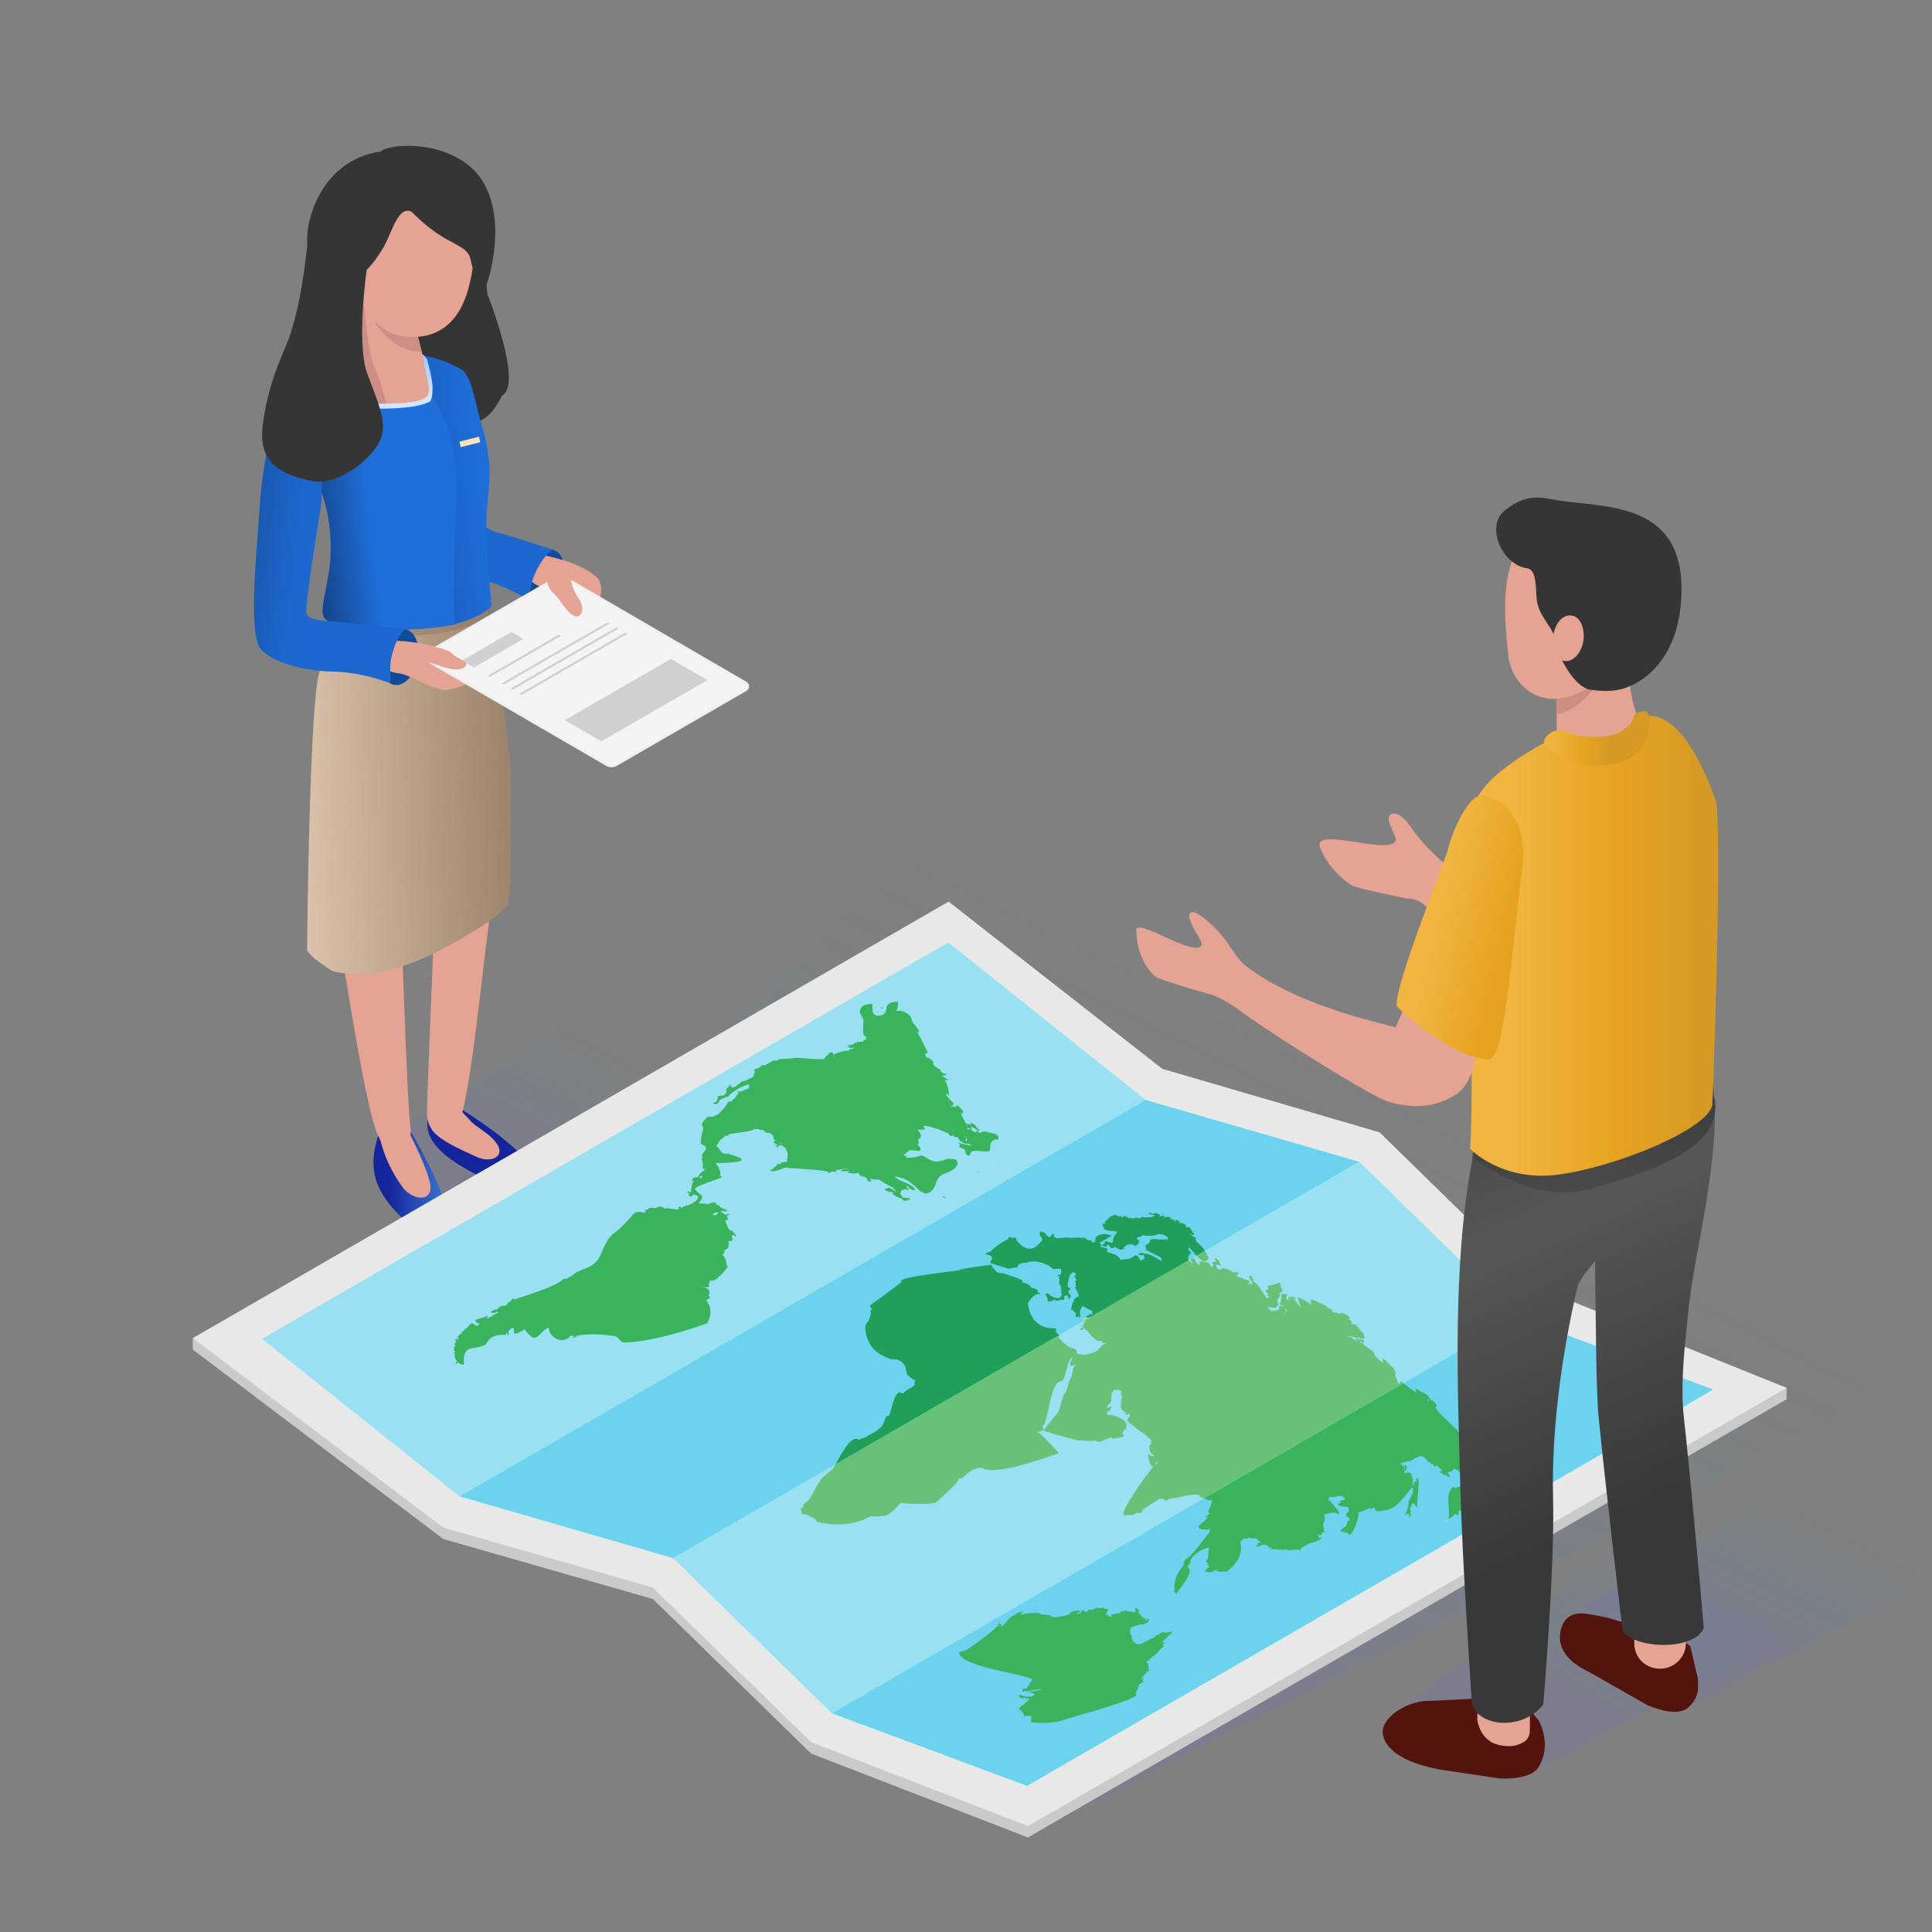 <svg width="200" height="200" viewBox="0 0 200 200" fill="none" xmlns="http://www.w3.org/2000/svg">
<rect x="0" y="0" width="200" height="200" fill="#808080" stroke="none"/>
<g clip-path="url(#clip0)">
<path opacity="0.7" d="M65.025 115.572L102.308 80.883L194.979 143.978L106.414 190.211L65.025 115.572Z" fill="url(#paint0_linear)"/>
<path d="M162.903 97.035C162.684 96.843 162.43 96.696 162.158 96.591C160.057 95.776 150.137 91.687 146.049 85.615C145.241 84.415 144.492 84.034 143.981 84.305C143.214 84.712 144.616 86.548 144.484 86.991C144 88.614 136.098 85.558 136.619 87.642C136.619 87.642 137.361 89.985 139.918 91.649C140.375 91.946 145.57 93.005 145.57 93.005C146.279 92.969 146.967 93.222 147.48 93.713C150.013 96.141 157.835 103.567 159.782 104.555C162.114 105.739 164.146 104.002 164.354 102.159C164.811 100.162 165.01 98.881 162.903 97.035Z" fill="#E5A394"/>
<path opacity="0.6" d="M73.036 96.551L84.791 103.48L44.727 124.62L38.801 118.378" fill="url(#paint1_linear)"/>
<path d="M50.456 30.444C50.456 30.444 54.203 39.836 51.955 40.963C51.955 40.963 50.269 44.908 47.646 43.405C45.211 41.902 41.838 37.394 42.213 33.825C42.588 30.256 45.772 25.185 45.772 25.185C45.772 25.185 49.235 26.053 50.232 28.494C50.462 29.058 50.3 29.4 50.456 30.444Z" fill="#353535"/>
<path d="M57.879 60.456C58.59 59.003 58.422 57.461 57.504 57.012C56.585 56.562 55.265 57.376 54.554 58.829C53.843 60.282 54.011 61.824 54.929 62.273C55.847 62.723 57.168 61.909 57.879 60.456Z" fill="#104A98"/>
<path d="M56.344 57.487C57.816 57.765 61.613 58.865 62.105 60.296C62.369 60.919 62.194 61.842 61.906 62.361C61.582 63.065 60.926 63.514 60.154 63.56C58.576 63.835 57.89 61.412 56.453 60.949C55.015 60.486 53.717 59.285 54.225 58.616C54.732 57.947 54.687 57.174 56.344 57.487Z" fill="#E5A394"/>
<path d="M42.239 56.21C43.284 57.745 45.721 58.971 48.632 59.712C50.657 60.095 52.612 60.846 54.498 61.967C54.98 62.44 54.672 61.044 55.354 59.452C56.036 57.86 56.982 56.892 57.35 56.962C57.902 57.066 53.22 55.608 51.23 55.041C50.518 54.838 48.535 53.262 46.966 53.282C44.15 53.318 41.568 55.224 42.239 56.21Z" fill="url(#paint2_linear)"/>
<path d="M42.327 116.823C42.327 116.823 46.449 123.585 46.449 126.591C46.449 129.596 43.077 127.718 41.016 125.464C38.955 123.21 38.018 121.144 39.143 117.575L42.327 116.823Z" fill="url(#paint3_linear)"/>
<path d="M34.646 94.847C34.646 94.847 37.081 87.334 41.39 90.902C41.39 90.902 42.139 115.133 42.514 116.824C42.701 118.702 41.016 120.581 39.517 118.326L39.142 117.574C37.643 114.382 35.208 96.725 34.646 94.847Z" fill="#E5A394"/>
<path d="M42.327 117.199C42.327 117.199 44.388 121.144 44.575 122.834C44.575 124.525 42.702 124.149 41.765 123.022C40.641 121.519 39.704 119.641 39.329 117.762L42.327 117.199Z" fill="#E5A394"/>
<path d="M46.784 114.221C46.784 114.221 53.626 118.266 55.055 120.992C56.485 123.717 52.606 123.426 49.66 121.772C46.867 120.335 43.028 118.129 44.611 114.942L46.784 114.221Z" fill="url(#paint4_linear)"/>
<path d="M50.945 93.532C50.945 93.532 49.447 88.085 45.137 91.466C45.137 91.466 44.2 113.255 44.2 115.321C44.2 117.012 45.93 118.857 47.198 116.824L47.573 116.073C48.884 112.879 50.383 95.598 50.945 93.532Z" fill="#E5A394"/>
<path d="M47.687 114.956C47.687 114.956 48.088 115.34 48.849 116.192C49.949 117.1 50.728 117.422 51.375 118.318C52.409 119.704 50.868 120.478 49.304 119.744C47.741 119.009 45.628 118.152 44.736 116.991L47.687 114.956Z" fill="#E5A394"/>
<path d="M52.552 93.598C52.123 94.531 49.342 96.211 49.342 96.211C47.69 97.154 40.505 102.109 34.393 100.522C34.393 100.522 31.789 98.908 31.789 98.264C31.789 97.611 32.022 74.301 32.955 69.999C33.31 68.487 33.739 67.106 34.14 65.949C34.243 65.66 34.345 65.38 34.439 65.118C35.055 63.466 35.549 62.449 35.549 62.449C35.549 62.449 43.593 57.783 47.615 58.427C47.615 58.427 49.5 60.946 50.536 63.671C50.769 64.278 50.956 64.893 51.068 65.491C51.096 65.603 51.115 65.715 51.133 65.827C51.637 69.205 52.337 74.543 52.701 77.781C53.131 81.663 52.907 92.665 52.552 93.598Z" fill="url(#paint5_linear)"/>
<path opacity="0.4" d="M50.821 63.515C50.793 63.571 50.746 63.627 50.672 63.674C46.93 66.306 41.042 65.867 37.86 65.494C35.462 65.195 34.267 64.309 33.894 63.973C33.801 63.889 33.754 63.833 33.754 63.833L33.941 63.087C34.016 63.106 34.1 63.124 34.193 63.143C36.489 63.656 42.657 63.815 45.363 63.46C48.172 63.087 48.741 61.398 48.741 61.398C49.04 61.697 49.935 61.501 50.29 61.697C50.523 62.302 50.709 62.918 50.821 63.515Z" fill="#807266"/>
<path d="M42.775 32.886L43.712 36.643C43.712 36.643 46.897 39.46 45.585 42.466C44.273 45.472 36.882 42.243 37.155 38.897C37.155 36.456 37.155 34.013 37.342 31.384C37.341 29.505 42.587 31.383 42.775 32.886Z" fill="#E5A394"/>
<path d="M43.144 34.36L38.049 32.167C40.41 36.441 42.911 36.45 43.639 36.348L43.144 34.36Z" fill="#CC8E87"/>
<path d="M48.02 21.241C48.02 21.241 49.893 24.434 48.582 29.506C47.27 34.953 43.524 35.141 41.463 34.765C39.215 34.39 36.405 31.572 36.218 27.815C36.031 24.058 39.028 19.738 42.213 19.926C45.397 20.114 47.084 19.926 48.02 21.241Z" fill="#E5A394"/>
<path d="M42.593 21.906C43.717 23.033 44.841 23.973 46.152 24.724C47.838 25.664 48.588 25.851 48.775 27.166C48.962 28.105 49.524 29.045 50.273 29.608C50.46 29.608 53.315 20.837 48.4 17.023C44.653 14.205 39.595 15.145 39.407 15.709C39.407 15.709 34.408 15.958 32.346 21.792C30.473 27.427 33.787 29.045 35.661 29.045C37.347 29.045 38.659 27.354 39.783 25.476C40.72 23.597 41.282 21.343 42.593 21.906Z" fill="#353535"/>
<path d="M37.716 31.759C37.716 31.759 38.091 36.643 38.84 38.146C39.402 39.46 39.777 40.964 40.152 42.278L38.84 41.527C38.84 41.527 37.154 37.958 36.967 35.892C36.967 34.389 36.967 32.886 37.154 31.384L37.716 31.759Z" fill="#CC8E87"/>
<path d="M50.87 62.703C50.87 62.703 50.049 63.943 46.678 64.694C43.306 65.446 35.045 65.432 33.734 64.118C32.797 63.414 34.068 60.764 34.335 57.385C34.495 55.358 33.83 52.421 33.408 51.294C33.034 50.355 29.849 41.714 30.785 40.587C31.722 39.46 36.405 37.394 37.154 37.206C37.154 37.206 36.779 40.795 39.028 42.09C41.034 42.255 43.735 42.615 44.577 41.497C45.082 40.826 44.227 38.85 44.086 38.146C44.086 38.146 43.899 37.394 43.899 37.019C43.899 36.643 46.037 37.21 47.911 38.337C48.99 39.403 49.227 42.105 50.096 44.787C50.846 47.98 50.754 48.825 50.457 52.233C50.081 55.427 50.683 59.698 50.87 62.703Z" fill="url(#paint6_linear)"/>
<path d="M47.149 64.642C43.777 65.394 35.044 65.432 33.733 64.118C33.005 63.571 34.07 60.097 34.205 57.829C34.347 55.428 33.985 52.84 33.407 51.294C33.033 50.355 29.848 41.714 30.784 40.587C31.721 39.46 36.404 37.394 37.153 37.206C37.153 37.206 36.778 40.795 39.027 42.09C41.033 42.255 43.948 42.178 44.79 41.06C45.5 42.105 46.954 45.041 47.253 49.078C47.359 50.488 46.678 62.022 47.149 64.642Z" fill="url(#paint7_linear)"/>
<path d="M43.717 36.66C43.717 36.66 43.923 36.782 44.219 37.194C44.406 38.133 45.122 40.02 44.582 41.514C43.402 42.244 40.726 42.318 38.511 42.303C38.511 42.303 35.849 40.98 35.474 39.29C35.474 38.915 35.661 38.726 35.849 38.538C36.411 39.853 36.947 40.469 38.749 41.797C40.979 41.782 43.483 41.758 44.174 41.068C44.712 40.53 44.172 39.062 44.027 38.334C43.838 37.583 43.904 37.036 43.717 36.66Z" fill="url(#paint8_linear)"/>
<path d="M43.206 68.431C43.556 66.852 43.03 65.392 42.032 65.171C41.034 64.951 39.941 66.052 39.592 67.631C39.242 69.211 39.768 70.67 40.767 70.891C41.765 71.112 42.857 70.01 43.206 68.431Z" fill="#104A98"/>
<path d="M40.527 66.321C42.025 66.321 45.96 66.696 46.709 68.012C47.084 68.576 49.264 69.471 49.077 70.035C48.89 70.787 47.525 71.133 46.776 71.321C45.277 71.885 42.775 69.89 41.277 69.702C39.778 69.514 38.279 68.575 38.654 67.823C39.028 67.073 38.84 66.321 40.527 66.321Z" fill="#E5A394"/>
<path d="M30.784 40.962C29.66 40.775 28.911 42.09 28.536 42.842C27.599 46.222 27.037 49.603 26.85 52.984C26.476 58.056 25.726 65.945 27.037 67.26C28.349 68.575 30.971 69.326 33.969 69.514C36.03 69.514 38.091 69.889 40.152 70.641C40.714 71.016 40.152 69.701 40.526 68.011C40.901 66.32 41.65 65.194 42.025 65.194C42.587 65.194 37.716 64.629 35.655 64.442C33.594 64.254 31.908 64.254 31.721 63.504C31.534 62.752 33.033 53.547 33.22 52.42C33.407 51.294 33.407 45.846 32.658 43.404C31.909 40.962 30.784 40.962 30.784 40.962Z" fill="url(#paint9_linear)"/>
<path d="M37.911 28.335C37.911 28.335 36.967 35.14 37.904 38.334C39.028 41.528 40.152 43.593 39.403 45.472C38.654 47.35 35.094 50.356 32.284 49.792C28.537 49.04 26.664 47.538 27.226 43.781C27.976 38.521 29.662 36.267 30.224 34.014C31.161 31.009 31.542 27.72 31.916 24.526C32.102 24.339 38.66 24.203 37.911 28.335Z" fill="#353535"/>
<path d="M83.962 181.526L67.589 165.532L45.882 159.315L19.957 139.706V138.527L98.198 94.513L120.318 111.822L142.802 118.393L159.307 134.516L184.947 143.67V144.849L106.414 190.211L83.962 181.526Z" fill="#CACACA"/>
<path d="M83.962 180.347L67.589 164.352L45.882 158.135L19.957 138.527L98.198 93.333L120.318 110.643L142.802 117.214L159.307 133.337L184.947 143.67L106.414 189.032L83.962 180.347Z" fill="#E8E8E8"/>
<path d="M157.145 136.33L140.705 120.272L118.61 113.878L98.155 97.575L27.135 138.598L47.59 154.901L69.685 161.295L86.124 177.353L106.317 184.869L177.338 143.846L157.145 136.33Z" fill="#82FDFF"/>
<path d="M118.61 113.878L98.155 97.575L27.135 138.598L47.59 154.901L118.61 113.878Z" fill="#9AE0F3"/>
<path d="M118.61 113.878L140.705 120.272L69.685 161.295L47.59 154.901L118.61 113.878Z" fill="#6DD2EE"/>
<path d="M140.705 120.272L69.685 161.295L86.124 177.353L157.145 136.33L140.705 120.272Z" fill="#9AE0F3"/>
<path d="M157.145 136.33L86.124 177.353L106.318 184.869L177.338 143.846L157.145 136.33Z" fill="#6DD2EE"/>
<path d="M94.198 124.077C93.947 123.973 93.656 124.004 93.399 123.978C93.385 123.967 93.37 123.956 93.355 123.945C93.378 123.906 93.419 123.875 93.468 123.841C93.431 123.787 93.301 123.785 93.241 123.739C93.257 123.694 93.256 123.649 93.23 123.617C93.215 123.563 93.189 123.507 93.182 123.45C93.213 123.447 93.247 123.436 93.26 123.41C93.295 123.345 93.293 123.29 93.255 123.246C93.41 123.218 93.554 123.163 93.649 123.085C93.76 123.109 93.963 123.209 94.104 123.184C94.161 123.126 93.841 122.954 93.825 122.905C93.839 122.904 93.853 122.903 93.867 122.901L93.887 122.865C93.893 122.818 93.829 122.733 93.838 122.688C93.849 122.747 93.937 122.781 93.996 122.791C94.005 122.938 94.619 123.413 94.711 123.111C94.301 122.416 93.01 122.356 92.616 121.77C93.275 121.876 93.885 122.119 94.334 122.464C94.957 122.942 95.76 124.205 96.605 123.089C96.871 122.737 96.893 122.241 97.172 121.899C97.41 121.608 97.789 121.483 98.141 121.351C98.556 121.196 99.495 120.643 98.986 120.078C98.841 119.917 98.543 120.003 98.358 119.979C97.833 119.912 97.889 120.083 97.522 120.163C96.98 120.28 96.808 120.307 96.247 120.057C96.062 119.975 95.406 119.445 95.202 119.676C94.737 119.83 94.199 119.884 93.725 119.827C93.812 119.8 93.859 119.768 93.869 119.703C93.813 119.681 93.655 119.612 93.566 119.637C93.609 119.592 93.566 119.513 93.548 119.491C93.701 119.485 93.863 119.394 93.812 119.245C93.846 119.261 93.881 119.271 93.92 119.278C93.993 119.262 94.086 119.134 94.131 119.076C94.361 118.989 95.09 119.253 95.277 119.075C95.406 118.939 95.066 118.502 94.921 118.431C94.972 118.444 95.026 118.444 95.083 118.432C95.102 118.423 95.114 118.405 95.117 118.379C95.12 118.233 95.085 118.089 95.038 117.96C95.193 117.904 95.292 117.787 95.326 117.642C95.321 117.348 95.183 117.115 94.922 116.958C94.987 116.956 95.722 116.937 95.758 116.878C95.787 116.796 95.636 116.673 95.581 116.636C95.593 116.618 95.603 116.602 95.612 116.584C95.682 116.408 97.307 116.939 97.444 117.01C97.503 117.098 97.822 117.145 97.918 117.241C97.969 117.269 98.029 117.271 98.096 117.246C98.121 117.325 98.454 117.764 98.65 117.554C98.725 117.479 98.592 117.101 98.592 117.006C98.608 117.014 98.62 117.024 98.63 117.037C98.62 117.26 98.668 117.465 98.771 117.638C98.766 117.651 98.764 117.663 98.766 117.675C98.896 117.717 99.029 117.711 99.168 117.732C99.254 118.097 99.622 118.342 100.118 118.414C100.139 118.389 100.151 118.364 100.153 118.338C100.318 118.427 100.479 118.522 100.634 118.62C100.121 118.526 99.614 118.411 99.174 118.294C99.229 118.339 99.413 118.471 99.404 118.559C99.403 118.57 99.266 118.675 99.249 118.708C99.384 118.82 99.773 118.887 99.868 119.006C99.939 119.095 99.979 119.477 100.023 119.506C100.138 119.582 100.239 119.635 100.376 119.628C100.406 119.489 100.481 119.275 100.616 119.2C100.765 119.117 100.945 119.126 101.115 119.138C101.457 119.161 101.798 119.184 102.14 119.206C102.218 119.211 102.3 119.215 102.369 119.18C102.57 119.076 102.494 118.781 102.507 118.555C102.528 118.178 102.947 117.879 103.31 117.982C103.425 117.845 103.363 117.622 103.227 117.506C103.092 117.389 102.907 117.351 102.732 117.317C102.326 117.238 101.792 116.951 101.475 117.301C101.401 117.264 101.116 117.061 101.035 117.092C100.991 117.112 101.054 117.217 101.067 117.23C101.047 117.228 101.031 117.235 101.019 117.25C100.794 117.184 100.618 117.058 100.513 116.882C100.474 116.824 100.292 116.898 100.233 116.936C100.198 116.908 100.16 116.884 100.119 116.862C100.132 116.835 100.138 116.805 100.136 116.78C100.446 116.736 100.74 117.049 100.534 116.629C100.647 116.613 101.163 117.041 101.313 117.098C101.343 117.098 101.438 117.008 101.421 116.982C101.362 116.919 101.287 116.867 101.202 116.83C101.039 116.588 100.927 116.337 100.496 116.234C100.402 116.29 100.611 116.427 100.604 116.494C100.471 116.39 100.345 116.346 100.172 116.371C100.16 116.34 100.142 116.316 100.117 116.297C100.082 116.31 100.055 116.332 100.036 116.362C99.829 115.969 99.587 115.607 99.454 115.229C99.508 115.266 99.558 115.29 99.626 115.303C99.656 115.293 99.716 115.255 99.694 115.223C99.672 115.199 99.644 115.181 99.609 115.171C99.637 115.147 99.657 115.12 99.719 115.079C99.703 114.967 99.208 114.416 99.041 114.438C99.017 114.449 98.995 114.463 98.975 114.48C98.934 114.548 98.935 114.604 98.978 114.649C98.843 114.533 98.658 114.522 98.43 114.606C98.42 114.576 98.415 114.543 98.417 114.509C98.447 114.526 98.48 114.538 98.516 114.546C98.581 114.499 98.61 114.439 98.614 114.383C98.635 114.376 98.653 114.366 98.667 114.351C98.701 114.321 98.644 114.253 98.629 114.237C98.658 114.248 98.857 114.357 98.867 114.352C98.888 114.342 97.859 113.504 97.954 113.206C98.099 113.163 98.227 113.385 98.247 113.48C98.284 113.536 98.169 112.16 97.73 111.743C97.752 111.752 97.773 111.761 97.794 111.772C97.858 111.791 98.051 111.873 98.11 111.842C98.219 111.78 97.61 111.417 97.508 111.369C97.519 111.386 97.917 111.312 97.948 111.28C97.967 111.263 97.945 111.181 97.939 111.16C97.917 111.128 97.746 111.175 97.732 111.183C97.651 111.062 97.453 110.999 97.358 110.878C97.479 110.647 96.489 110.436 96.606 110.008C96.624 110.013 96.644 110.011 96.665 110.005C96.644 109.91 96.57 109.839 96.464 109.814C96.457 109.777 96.451 109.603 96.368 109.634C96.353 109.65 96.337 109.664 96.292 109.678C96.262 109.618 96.135 109.461 96.034 109.476C96.005 109.494 95.987 109.515 95.983 109.541C95.939 109.497 95.674 109.119 95.816 109.041C95.843 109.043 95.99 109.058 96.009 109.034C96.134 108.912 95.069 107.05 94.949 106.828C94.99 106.847 95.033 106.863 95.079 106.876C95.095 106.868 95.108 106.858 95.12 106.846C95.258 106.717 94.528 105.946 94.457 105.782C94.305 105.429 94.398 105.292 94.067 105.025C93.754 104.771 93.18 104.528 92.783 104.674C92.935 104.372 92.996 104.024 92.955 103.688C92.506 103.7 91.954 103.78 91.798 104.201C91.735 104.37 91.755 104.562 91.688 104.729C91.571 105.022 91.218 105.154 90.903 105.143C90.739 105.137 90.565 105.095 90.454 104.973C90.206 104.701 90.418 104.244 90.269 103.907C89.951 103.925 89.619 103.96 89.355 104.136C89.09 104.312 88.922 104.674 89.063 104.959C89.113 105.061 89.197 105.143 89.265 105.234C89.619 105.705 88.939 107.361 89.82 107.347C89.773 107.348 89.726 107.346 89.681 107.341C89.625 107.437 89.61 107.537 89.639 107.622C89.541 107.611 89.361 107.648 89.357 107.78C89.358 107.803 89.395 107.824 89.416 107.834C89.35 107.835 88.697 107.842 88.662 107.905C88.68 107.946 88.703 107.939 88.758 107.957C88.558 107.934 88.303 107.953 88.416 108.092C88.319 108.089 88.26 108.143 88.17 108.156C88.015 108.149 87.857 108.194 87.701 108.284C87.632 108.361 87.992 108.358 87.984 108.358C87.957 108.363 87.946 108.372 87.926 108.399C87.793 108.557 88.577 108.44 88.677 108.414C88.676 108.411 87.987 108.627 87.88 108.656C87.88 108.656 87.924 108.656 87.907 108.664C87.887 108.7 87.882 108.732 87.894 108.76C87.449 108.765 86.985 108.871 86.484 109.072C86.473 109.085 86.492 109.104 86.501 109.11C86.454 109.092 86.263 109.099 86.241 109.197C86.229 109.242 86.348 109.277 86.384 109.286C86.396 109.305 86.28 109.34 86.262 109.344C86.301 109.125 86.219 108.716 85.855 109.036C85.664 109.016 85.82 109.097 85.75 109.177C85.694 109.232 85.624 109.277 85.549 109.307C85.588 109.292 85.332 109.563 85.332 109.563C85.329 109.58 85.331 109.597 85.338 109.611C84.459 109.768 82.532 109.364 82.065 109.559C82.04 109.577 82.011 109.587 81.975 109.582C81.939 109.553 80.604 109.654 80.657 109.626C80.619 109.657 80.591 109.692 80.571 109.73C80.465 109.816 80.091 109.746 79.944 109.813C79.892 109.834 79.824 109.911 79.819 109.949C79.805 109.891 79.122 110.346 79.191 110.282C79.138 110.278 78.877 110.262 78.856 110.295C78.734 110.508 78.303 110.65 78.08 110.687C78.084 110.709 78.065 110.781 78.074 110.793C78.293 110.965 78.079 111.042 78.004 111.229C78.022 111.27 78.039 111.31 78.056 111.352C77.916 111.571 77.257 111.837 77.034 111.908C76.938 111.944 76.895 111.879 76.83 111.997C76.783 111.992 76.733 111.992 76.682 112C76.663 112.027 76.656 112.052 76.664 112.076C76.141 112.387 76.023 112.78 75.559 112.434C75.593 112.434 75.727 112.43 75.742 112.401L75.744 112.358C75.734 112.343 75.518 112.314 75.486 112.375C75.482 112.4 75.476 112.427 75.469 112.452C75.45 112.451 75.43 112.453 75.41 112.46C75.393 112.588 75.309 112.598 75.226 112.681C75.229 112.678 75.175 112.965 75.15 112.927C75.178 112.963 75.212 112.994 75.252 113.021C75.252 112.999 74.969 113.382 74.961 113.384C74.948 113.389 74.23 113.416 74.309 113.533C74.288 113.567 74.27 113.601 74.309 113.686C74.309 113.686 74.147 114.061 74.136 114.076C74.021 114.113 73.907 114.154 73.795 114.2C74.114 114.403 74.361 114.295 74.462 113.914C74.579 113.787 74.999 113.671 75.168 113.536C75.234 113.548 75.508 113.525 75.472 113.385C76.075 112.846 76.784 112.448 77.544 112.246C77.617 112.356 77.437 112.442 77.627 112.501C77.601 112.51 77.493 112.536 77.478 112.557C77.483 112.601 77.519 112.632 77.568 112.645C77.271 112.725 76.975 112.847 76.698 113.005C76.646 112.985 76.411 112.952 76.35 113.028C76.309 113.074 76.553 113.144 76.507 113.138C76.394 113.233 76.297 113.34 76.217 113.457C76.164 113.578 76.056 113.699 75.93 113.805C75.87 113.826 75.815 113.856 75.762 113.894C75.761 113.923 75.814 113.961 75.83 113.999C75.671 114.011 75.51 114.036 75.348 114.075C75.205 114.545 74.73 114.913 74.374 115.323C74.288 115.43 74.018 115.39 73.924 115.57C73.811 115.579 73.699 115.583 73.588 115.583C73.557 115.604 73.541 115.627 73.542 115.651C73.493 115.616 73.433 115.596 73.362 115.59C73.067 115.713 72.66 116.212 72.659 116.447C72.701 116.546 72.819 116.721 72.793 116.831C72.815 116.76 72.491 117.925 72.623 117.844L72.588 117.862C72.501 117.904 72.599 118.01 72.583 118.052C72.454 118.186 72.617 118.2 72.585 118.319C72.551 118.342 72.534 118.373 72.536 118.411C73.846 118.898 72.426 119.263 72.699 119.832C72.695 119.829 72.76 119.903 72.734 119.917C72.699 119.925 72.665 119.935 72.63 119.949C72.705 120.16 72.753 120.395 72.768 120.625C72.754 120.717 72.723 120.883 72.771 120.955C72.852 120.987 72.929 121.02 73.006 121.053C73.012 121.061 73.013 121.075 72.984 121.089C72.886 121.133 72.133 121.688 72.362 121.817C72.328 121.793 72.289 121.793 72.245 121.817L72.225 121.849C72.115 121.89 72.007 121.862 71.909 121.89C71.777 121.896 71.602 122.179 71.61 122.258C71.699 122.255 71.789 122.247 71.88 122.235C71.851 122.28 71.755 122.328 71.737 122.357C71.564 122.674 71.506 123.416 71.534 123.384C71.42 123.426 71.333 123.426 71.3 123.32C71.264 123.318 71.126 123.433 71.142 123.456C71.193 123.496 71.26 123.487 71.336 123.48C71.335 123.509 71.349 123.531 71.378 123.542C71.361 123.563 71.339 123.578 71.311 123.586C71.205 123.621 71.367 123.813 71.401 123.835C71.487 123.962 71.792 123.736 71.81 123.63C72.565 123.823 72.303 124.201 71.529 124.663C71.48 124.651 71.425 124.655 71.366 124.676C71.331 124.7 71.274 124.855 71.187 124.81C71.181 124.786 71.168 124.765 71.148 124.749C71.072 124.74 70.525 125.117 70.442 124.995C70.445 124.97 70.445 124.946 70.443 124.922C70.378 124.826 70.151 125.027 70.26 125.17C70.166 125.246 69.304 125.087 69.158 125.095C69.145 125.082 69.096 125.016 69.068 125.011C68.997 125.007 68.908 125.095 68.874 125.147C68.738 125.057 68.596 124.97 68.455 124.891C68.356 124.866 67.884 125.042 67.77 125.069C67.656 125.025 67.244 124.973 67.128 125.133C67.119 125.166 67.104 125.198 67.075 125.232C67.009 125.212 66.933 125.208 66.856 125.219C66.73 125.416 66.749 125.528 66.992 125.507C66.713 125.58 65.9 125.333 65.698 125.572C65.698 125.572 65.688 125.611 65.7 125.62C65.578 125.703 65.414 125.663 65.477 125.816C65.132 126.173 64.262 127.169 63.533 127.685C62.562 128.372 62.242 130.216 61.756 130.539C61.156 131.345 59.766 131.449 59.316 131.988C59.312 132.002 59.307 132.016 59.311 132.037C59.049 132.087 58.822 132.318 58.609 132.375C58.493 132.413 58.407 132.318 58.291 132.434C57.347 133.286 54.478 134.065 53.255 134.533C53.218 134.489 53.176 134.447 53.13 134.409C53.012 134.486 52.908 134.601 52.855 134.714C52.853 134.737 52.676 134.773 52.668 134.782C52.61 134.901 52.365 135.223 52.174 135.19C52.064 135.026 51.4 135.491 51.383 135.684C51.368 135.657 51.365 135.622 51.355 135.577C50.888 135.531 50.393 136.211 51.558 135.775C51.569 135.797 51.581 135.818 51.587 135.863C51.523 135.897 51.107 136.108 51.076 136.168C51.034 136.205 50.912 136.183 50.884 136.245C50.891 136.265 50.903 136.279 50.922 136.289C50.878 136.327 50.629 136.337 50.616 136.387C50.615 136.403 50.619 136.417 50.628 136.429C50.582 136.434 50.368 136.497 50.338 136.488C50.419 136.397 50.484 136.291 50.523 136.186C50.54 136.211 49.544 136.558 49.384 136.58C49.364 136.584 49.111 136.685 49.141 136.73C49.209 136.732 49.28 136.731 49.35 136.728C49.319 136.745 49.288 136.762 49.258 136.78C49.175 136.927 49.599 137.006 49.674 137.002C49.609 137.071 49.531 137.133 49.437 137.207C49.369 137.222 49.296 137.25 49.232 137.285C49.223 137.241 49.232 137.12 49.19 137.079C49.149 137.074 49.083 137.118 49.03 137.142C49.036 137.131 49.041 137.12 49.044 137.109C48.766 136.695 48.414 137.466 48.328 137.475C48.293 137.469 48.256 137.475 48.216 137.496C48.214 137.521 48.217 137.544 48.226 137.564C48.199 137.57 48.088 137.591 48.076 137.609C48.06 137.626 48.09 137.655 48.1 137.661C48.052 137.748 47.962 137.807 47.852 137.833C47.832 137.844 47.829 137.864 47.832 137.881L47.771 137.906C47.779 137.938 47.806 137.967 47.842 137.983C47.832 138.019 47.805 138.048 47.759 138.07C47.621 138.021 47.619 138.104 47.554 138.218C47.501 138.222 47.466 138.245 47.456 138.291C47.437 138.301 47.347 138.338 47.34 138.366C47.402 138.39 47.473 138.395 47.552 138.38C47.516 138.393 47.34 138.44 47.317 138.475C47.356 138.496 47.411 138.499 47.474 138.499C47.459 138.523 47.441 138.547 47.465 138.597C47.449 138.603 47.434 138.61 47.418 138.618C47.376 138.637 47.362 138.646 47.381 138.679C47.392 138.696 47.422 138.699 47.449 138.697C47.416 138.716 47.375 138.741 47.342 138.753C47.34 138.721 47.341 138.616 47.33 138.599C47.279 138.579 47.216 138.587 47.155 138.619C47.136 138.628 47.104 138.642 47.123 138.67C47.132 138.681 47.143 138.691 47.156 138.698C47.146 138.725 47.155 138.745 47.181 138.756C47.121 138.842 47.137 138.9 47.236 138.911C47.207 138.922 47.182 138.937 47.151 138.983L47.184 138.995C47.157 139.011 47.129 139.028 47.101 139.045C46.867 139.161 47.092 139.181 47.137 139.169C47.119 139.206 47.109 139.246 47.11 139.281C47.121 139.298 47.152 139.298 47.178 139.296C47.145 139.318 46.911 139.52 47.042 139.486C46.971 139.52 46.967 139.535 46.974 139.546C46.996 139.555 47.02 139.558 47.047 139.555C46.989 139.58 46.965 139.603 46.977 139.62C46.996 139.63 47.017 139.636 47.042 139.638C46.965 139.703 46.953 139.746 47.054 139.746C47.032 139.762 46.961 139.818 46.97 139.832C47.021 139.846 47.076 139.852 47.134 139.85C47.074 139.933 47.015 140.055 47.028 140.137C47.063 140.145 47.101 140.146 47.14 140.139C47.11 140.159 47.031 140.221 47.042 140.237C47.059 140.246 47.076 140.254 47.094 140.261C47.087 140.28 47.057 140.351 47.068 140.362C47.087 140.632 47.177 140.827 47.317 140.847C47.269 140.922 47.232 140.992 47.186 141.061C47.164 141.069 47.153 141.079 47.156 141.102C47.172 141.137 47.205 141.166 47.274 141.191C47.323 141.185 47.36 141.022 47.388 140.985C47.398 141.073 47.47 141.112 47.589 141.102C47.585 141.114 47.576 141.124 47.558 141.138C47.607 141.203 47.688 141.232 47.79 141.219C47.825 141.315 47.912 141.318 48.021 141.236C47.917 139.044 48.919 139.866 50.283 139.201C50.657 138.379 51.333 138.106 52.349 138.197C52.379 138.115 52.397 138.034 52.411 137.947C52.507 137.938 52.695 138.654 52.644 137.972C52.539 137.816 52.956 137.407 53.121 137.453C53.345 137.786 52.923 138.263 53.708 137.938C53.673 137.995 54.422 137.559 54.294 137.589C55.644 139.5 55.725 137.807 56.789 137.437C56.814 137.436 56.832 137.444 56.845 137.462C56.848 137.5 56.836 137.537 56.811 137.571C56.863 138.212 57.893 139.235 58.95 138.437C58.957 138.431 58.971 138.415 58.958 138.395C58.944 138.382 58.929 138.369 58.918 138.331C59.043 138.199 59.633 138.347 59.742 138.398C59.709 138.446 59.186 138.476 59.123 138.488C60.264 137.934 62.674 138.147 63.476 138.307C64.029 138.273 64.116 138.926 64.543 138.968C67.103 139.013 71.807 137.544 73.288 136.944C73.256 136.932 73.236 136.909 73.232 136.877C73.265 136.843 73.297 136.809 73.326 136.773C73.664 135.965 73.604 135.29 73.176 134.72C73.195 134.628 73.112 134.594 72.986 134.594C72.998 134.548 73.222 134.654 73.242 134.484C73.348 134.496 73.414 134.461 73.412 134.366C73.457 134.327 73.506 134.297 73.574 134.247C73.499 134.23 73.423 134.218 73.344 134.21C73.634 133.387 73.189 133.235 72.324 133.268C72.42 133.235 73.424 133.298 73.438 133.179C73.448 133.128 73.326 132.91 73.325 132.908C73.347 132.883 73.375 132.864 73.407 132.853C73.44 132.828 73.492 132.781 73.469 132.74C73.461 132.734 73.389 132.672 73.402 132.649C73.425 132.596 73.959 132.525 73.982 132.517C74.153 132.462 75.458 131.256 75.29 131.005C75.275 130.992 75.261 130.979 75.246 130.965C75.172 130.66 75.11 130.095 74.785 129.921C74.818 129.909 74.866 129.892 74.879 129.867C74.884 129.831 74.889 129.794 74.894 129.758C74.952 129.711 74.997 129.657 75.024 129.592C75.051 129.454 74.972 129.467 74.824 129.456C75.201 129.38 75.427 129.192 75.428 128.889C75.407 128.762 75.519 128.635 75.371 128.496C75.403 128.455 75.702 128.459 75.805 128.399C75.894 128.339 75.77 128.127 75.745 128.108C75.776 128.081 75.799 128.051 75.814 128.017C75.787 127.99 75.747 127.978 75.695 127.981C75.719 127.967 75.808 127.928 75.819 127.914C75.838 127.863 75.866 127.81 75.898 127.767C75.946 127.789 75.969 127.827 75.966 127.88C75.962 127.874 76.17 127.995 76.153 127.993L76.189 127.985C76.213 127.971 76.238 127.954 76.218 127.925C76.066 127.731 75.9 127.537 75.729 127.355C75.702 127.365 75.677 127.378 75.653 127.394C75.394 127.42 75.085 126.321 75.067 126.335C75.086 126.322 75.098 126.311 75.104 126.303C75.157 126.331 75.226 126.338 75.299 126.32C75.337 126.296 75.328 126.24 75.3 126.23C75.368 126.078 75.338 125.948 75.222 125.862C75.303 125.802 75.393 125.766 75.488 125.754C75.64 125.621 75.254 125.641 75.115 125.765C75.021 125.663 74.904 125.595 74.756 125.557C74.773 125.549 74.883 125.495 74.874 125.481C74.771 125.495 74.654 125.497 74.552 125.485C74.634 125.454 74.721 125.382 74.785 125.324C74.807 125.325 74.827 125.328 74.845 125.335C74.837 125.424 75.735 125.529 74.979 125.143C74.706 125.097 74.485 124.957 74.426 124.754C74.342 124.727 74.251 124.725 74.15 124.744C74.19 124.689 74.195 124.639 74.163 124.598C74.026 124.395 73.467 124.547 73.239 124.664C73.08 124.548 72.322 124.596 72.32 124.589C72.293 124.505 72.812 124.096 72.665 123.808C72.685 123.808 72.705 123.804 72.725 123.794C72.402 123.609 72.116 123.348 71.925 123.051C72.425 122.577 74.542 122.063 74.657 121.874C74.671 121.849 74.68 121.824 74.683 121.798C74.606 121.756 74.563 121.694 74.555 121.612C74.606 121.258 74.404 120.772 74.07 120.408C76.13 120.356 78.26 120.246 75.403 119.449C75.355 119.452 74.881 119.412 74.851 119.395C74.652 119.299 74.424 118.805 74.149 118.632C74.29 118.448 74.404 118.259 74.518 118.03C74.519 118.068 75.09 117.61 75.135 117.566C75.227 117.532 75.286 117.662 75.397 117.542C75.4 117.5 75.422 117.46 75.461 117.423C76.018 117.257 77.82 117.17 78.141 116.854C78.181 116.873 78.366 116.903 78.436 116.868C78.463 116.893 78.576 116.903 78.619 116.884C78.588 117.062 78.973 116.928 79 116.968C79.142 117.226 79.449 117.339 79.809 117.284C79.721 117.432 79.816 117.483 80 117.469C80.041 117.626 80.077 117.786 80.107 117.949C80.132 117.986 80.263 117.987 80.315 117.998C80.255 118.028 80.154 118.105 80.203 118.153C80.167 118.161 80.062 118.241 80.087 118.277C80.122 118.334 80.184 118.362 80.267 118.356C80.279 118.364 80.288 118.374 80.295 118.386C80.266 118.428 80.252 118.469 80.257 118.511C80.285 118.518 80.314 118.521 80.332 118.515C80.347 118.509 80.36 118.51 80.371 118.516C80.406 118.498 80.438 118.474 80.466 118.447C80.489 118.472 80.449 118.631 80.404 118.653C80.373 118.659 80.343 118.667 80.313 118.678C80.437 118.821 80.547 118.768 80.622 118.552C80.672 118.592 80.742 118.61 80.82 118.599C80.836 118.575 80.839 118.556 80.828 118.542C80.879 118.583 80.99 118.57 81.052 118.611C81.044 118.628 81.039 118.645 81.037 118.662C81.138 118.795 81.265 118.81 81.447 118.843C81.355 118.888 81.267 118.902 81.187 118.882C81.354 118.802 81.539 119.382 81.545 119.464C81.59 119.386 81.442 120.214 81.475 120.263C81.225 120.291 80.596 120.319 80.905 120.488C80.806 120.566 80.405 120.331 80.39 120.684C80.409 120.695 80.431 120.703 80.447 120.715C80.393 120.702 80.336 120.697 80.265 120.734C80.282 120.747 80.3 120.759 80.321 120.767C80.232 120.795 80.145 120.828 80.058 120.867C80.048 120.909 80.047 120.948 80.057 120.985C80.05 121.02 79.68 121.109 79.738 121.196C80.339 121.436 81.047 120.787 81.544 120.878C81.558 120.888 81.575 120.896 81.593 120.902C81.37 120.912 85.69 121.127 85.46 121.272L85.491 121.244C85.546 121.253 85.598 121.267 85.647 121.286L85.68 121.272C85.677 121.493 86.018 121.441 86.114 121.242C86.252 121.342 86.421 121.341 86.617 121.239C86.655 121.202 86.554 121.147 86.548 121.145C86.558 121.122 86.591 121.069 86.622 121.066C86.703 121.149 86.807 121.166 86.919 121.062C87.107 121.023 87.77 120.891 87.891 121.034C87.756 120.997 87.197 120.961 87.066 121.186C86.678 120.982 87.15 121.425 87.944 121.183C87.901 121.203 87.871 121.273 87.858 121.307C87.814 121.308 87.769 121.318 87.724 121.355C87.781 121.44 88.693 121.554 88.777 121.406C88.814 121.409 88.851 121.411 88.889 121.412C88.928 121.632 89.129 121.802 89.389 121.837C89.323 121.759 89.241 121.67 89.164 121.592C89.325 121.759 89.55 121.892 89.767 121.944C89.767 121.957 89.766 121.97 89.763 121.984C89.74 121.999 89.715 122.01 89.688 122.017C89.721 122.072 89.787 122.125 89.856 122.156C89.829 122.18 89.671 122.114 89.647 122.104C89.623 122.115 89.886 122.263 89.939 122.299C89.961 122.331 90.155 122.316 90.199 122.281C90.311 122.195 90.071 122.175 89.983 122.162C90.038 122.132 90.095 122.115 90.151 122.112C90.159 122.093 90.161 122.075 90.159 122.058C90.156 122.026 90.182 122.014 90.199 122.01C90.257 121.993 90.283 122.046 90.283 122.082C90.298 122.103 90.937 122.1 91.027 122.124C91.172 122.291 91.379 122.384 91.643 122.4C91.532 122.452 91.505 122.342 91.398 122.39C91.376 122.401 92.399 122.921 92.53 122.959C92.489 122.965 92.449 122.978 92.41 123.012C92.49 123.13 92.857 123.213 93.004 123.272C92.919 123.271 92.752 123.157 92.699 123.177C92.586 123.228 92.887 123.399 92.877 123.397C92.651 123.308 92.379 123.156 92.161 122.997C92.089 122.89 91.729 123.02 91.634 123.095C91.415 123.258 92.36 123.442 92.479 123.431C92.473 123.451 92.466 123.471 92.46 123.493C92.422 123.498 92.381 123.503 92.339 123.528C92.506 123.777 93.101 123.985 93.389 124.111C93.428 124.314 93.729 124.34 93.931 124.281C93.962 124.254 93.922 124.189 93.908 124.172C93.989 124.168 94.067 124.179 94.132 124.204C94.188 124.178 94.222 124.14 94.235 124.09L94.198 124.077ZM97.646 123.829C97.737 123.877 97.824 123.925 97.922 123.963C97.879 124.023 97.901 124.039 97.971 124.052C97.917 124.015 97.652 123.953 97.616 123.9C97.624 123.873 97.629 123.847 97.63 123.821L97.646 123.829ZM101.27 121.344C101.242 121.328 101.217 121.302 101.208 121.272C101.242 121.28 101.279 121.285 101.317 121.286C101.307 121.308 101.306 121.33 101.316 121.35L101.27 121.344ZM103.528 120.787C103.505 120.773 103.486 120.755 103.473 120.734C103.521 120.744 103.553 120.771 103.565 120.812C103.559 120.807 103.545 120.8 103.528 120.787C103.492 120.762 103.545 120.8 103.528 120.787ZM104.092 119.23L104.097 119.263L104.084 119.28C104.08 119.277 104.077 119.275 104.075 119.271C104.079 119.264 104.084 119.252 104.091 119.228L104.092 119.23ZM101.21 117.297L101.249 117.293C101.242 117.311 101.228 117.326 101.206 117.336C101.171 117.341 101.136 117.325 101.119 117.305C101.153 117.306 101.188 117.305 101.21 117.297ZM99.946 117.637C100.069 117.82 100.176 117.911 100.057 118.168C100.012 118.102 99.892 118.051 99.997 117.939C100.029 117.921 100.061 117.902 100.093 117.884C100.043 117.827 99.902 117.701 99.931 117.611C99.935 117.618 99.939 117.627 99.946 117.637ZM100.07 116.452L100.084 116.439C100.142 116.486 100.181 116.493 100.205 116.566L100.182 116.582C100.127 116.553 100.089 116.509 100.067 116.452H100.07ZM99.499 115.129C99.534 115.116 99.573 115.151 99.585 115.171C99.576 115.166 99.564 115.167 99.549 115.176C99.529 115.162 99.51 115.147 99.492 115.132L99.499 115.129ZM89.288 105.444C89.228 105.386 89.119 105.351 89.102 105.262C89.249 105.28 89.333 105.356 89.344 105.486C89.333 105.482 89.316 105.469 89.288 105.444C89.256 105.414 89.316 105.469 89.288 105.444ZM91.368 104.433C91.273 104.383 91.209 104.299 91.18 104.203C91.285 104.267 91.365 104.328 91.375 104.436L91.368 104.433ZM88.597 108.128C88.661 108.131 88.725 108.131 88.79 108.13C88.728 108.132 88.657 108.134 88.597 108.128ZM49.824 136.923C49.794 136.936 49.768 136.947 49.745 136.958C49.768 136.942 49.785 136.923 49.796 136.902L49.798 136.901L49.832 136.918L49.824 136.923ZM50.005 136.727C49.951 136.777 49.89 136.819 49.825 136.851C49.845 136.816 50.082 136.66 50.005 136.727ZM50.252 136.656C50.215 136.675 50.185 136.688 50.126 136.696C50.156 136.666 50.187 136.636 50.22 136.608C50.244 136.608 50.267 136.608 50.29 136.61C50.287 136.622 50.272 136.645 50.252 136.656C50.215 136.675 50.272 136.645 50.252 136.656ZM73.772 125.717C73.843 125.649 73.935 125.628 74.002 125.536C74.038 125.499 74.37 125.531 74.45 125.525C74.138 125.663 74.161 125.939 73.754 125.757C73.749 125.748 73.746 125.739 73.772 125.717C73.799 125.691 73.746 125.739 73.772 125.717ZM72.517 121.783C72.56 121.757 72.595 121.725 72.623 121.689C72.651 121.697 72.678 121.706 72.706 121.714C72.554 122.208 72.574 121.937 72.371 121.822C72.415 121.837 72.463 121.824 72.517 121.783C72.571 121.747 72.469 121.814 72.517 121.783ZM88.046 108.657C88.127 108.652 88.205 108.655 88.28 108.666C88.194 108.665 88.108 108.663 88.023 108.66L88.046 108.657ZM80.805 118.486C80.789 118.447 80.783 118.401 80.787 118.356C80.813 118.356 80.84 118.355 80.866 118.354C80.855 118.402 80.838 118.457 80.82 118.508L80.805 118.486Z" fill="#39B35C"/>
<path d="M109.801 178.147C111.059 177.709 118.365 175.788 117.574 175.357L117.565 175.343C117.496 175.236 117.885 174.828 117.789 174.655C117.751 174.635 117.991 174.477 117.915 174.416L117.873 174.396C118.305 174.181 118.494 174.059 118.268 173.935C118.287 173.9 118.419 173.664 118.396 173.651C118.309 173.685 118.175 173.777 118.105 173.846C118.1 173.824 118.099 173.802 118.102 173.778C118.104 173.791 118.57 173.267 118.579 173.245L118.625 173.239L118.668 173.19C118.66 173.148 118.64 173.116 118.608 173.093C118.724 173.024 118.858 172.995 118.981 173.003C118.92 173.054 118.864 172.221 118.811 172.192C118.777 172.179 118.632 171.975 118.759 171.939C118.834 171.927 118.909 171.908 118.984 171.882L119.013 171.834C119.016 171.795 118.963 171.768 118.929 171.761C119.388 171.496 119.741 171.193 120.056 170.808L120.046 170.803C120.113 170.714 120.203 170.623 120.299 170.566C120.693 170.346 120.151 170.38 120.493 170.123C120.529 170.106 120.563 170.085 120.595 170.06L120.573 170.024C120.517 169.994 120.268 170.017 120.19 170.06C122.319 168.143 120.962 169.271 120.375 168.951C120.389 168.96 120.405 168.964 120.423 168.965C120.318 168.971 120.04 169.033 120.014 169.172C120.017 169.241 119.398 169.284 119.59 169.465L119.592 169.466C118.122 170.071 117.943 170.598 117.245 169.843C117.098 169.663 117.241 169.406 117.101 169.247C117.058 169.194 116.994 169.183 116.957 169.12C117.006 169.027 117.011 168.575 117.014 168.572L117.04 168.528C117.056 168.488 118.079 168.079 118.214 168.153C118.211 168.173 118.211 168.193 118.215 168.212C118.199 168.203 118.904 167.935 118.905 167.889L118.857 167.866C118.867 167.837 119.019 167.64 119 167.63C118.845 167.599 118.685 167.662 118.573 167.8C118.542 167.797 118.513 167.793 118.483 167.788C118.533 167.76 118.64 167.674 118.585 167.627L118.577 167.626L118.584 167.617C118.626 167.606 118.738 167.574 118.747 167.554L118.737 167.53C118.695 167.507 118.524 167.545 118.466 167.559C118.475 167.668 118.182 167.289 118.249 167.325C118.207 167.324 118.166 167.331 118.124 167.348C118.133 167.198 118.077 167.106 117.921 167.11C117.925 167.061 117.932 167.011 117.944 166.961C117.909 166.952 117.868 166.951 117.829 166.957C117.81 166.931 117.942 166.802 117.917 166.788C117.879 166.785 117.84 166.787 117.8 166.794C117.873 166.738 117.917 166.661 117.909 166.588C117.798 166.606 117.716 166.58 117.683 166.495C117.627 166.464 117.458 166.592 117.485 166.652C117.512 166.722 117.553 166.782 117.606 166.833C117.679 166.912 116.72 166.826 116.605 166.764C116.601 166.743 116.592 166.725 116.579 166.71C116.517 166.708 116.459 166.731 116.405 166.78L116.394 166.765C116.357 166.745 116.238 166.818 116.203 166.844C116.212 166.824 116.208 166.807 116.191 166.792C116.092 166.738 115.978 166.991 115.901 167.006C115.728 167.017 115.487 167.059 115.358 167.094C115.331 167.079 115.035 167.165 115.01 167.203C114.983 167.25 115.117 167.321 115.147 167.333C115.067 167.365 114.869 167.342 114.805 167.329C114.64 167.239 114.692 167.052 114.386 167.232C114.463 167.171 114.523 167.099 114.568 167.014C114.528 166.982 114.521 166.941 114.549 166.891C114.58 166.873 114.611 166.859 114.643 166.848C114.783 166.345 114.522 166.655 114.346 166.559C114.33 166.543 114.321 166.478 114.306 166.47C114.258 166.456 114.208 166.446 114.156 166.44C114.148 166.424 114.149 166.407 114.158 166.387H114.152L114.153 166.369C114.051 166.472 113.839 166.51 113.78 166.559C113.92 166.322 113.718 166.477 113.531 166.512C113.551 166.484 113.562 166.455 113.565 166.424L113.545 166.392C113.47 166.351 113.342 166.561 113.324 166.607C113.297 166.567 113.258 166.559 113.196 166.571C113.144 166.595 113.104 166.629 113.077 166.674C112.959 166.707 112.805 166.552 112.61 166.715C112.596 166.758 112.598 166.797 112.615 166.833C112.52 166.827 112.419 166.855 112.339 166.923L112.328 166.902C112.344 166.869 112.353 166.837 112.354 166.804C112.291 166.81 112.227 166.826 112.163 166.852C112.253 166.682 112.212 166.566 112.007 166.773L111.954 166.771C111.895 166.8 111.897 167.018 111.789 167.086C111.789 167.042 111.786 166.998 111.779 166.956C111.76 166.946 111.484 167.151 111.426 167.181C111.496 167.003 111.786 166.849 111.831 166.719L111.83 166.712C111.725 166.737 111.521 166.78 111.432 166.727C111.379 166.731 110.668 166.855 110.752 167.109C110.159 167.286 109.172 167.562 108.691 167.3L108.695 167.278C108.736 167.247 108.773 167.213 108.806 167.174C108.79 167.265 107.633 167.084 107.597 167.064C107.587 167.04 107.578 167.016 107.57 166.992C106.864 166.858 106.228 167.128 105.588 167.098C105.717 167.033 105.838 166.926 105.905 166.813C105.797 166.827 105.223 166.957 105.19 167.115C104.573 167.3 104.383 167.675 104.016 168.094C103.953 168.145 103.891 168.196 103.829 168.248C103.828 168.277 103.81 168.304 103.775 168.329C103.709 168.339 103.642 168.347 103.576 168.355C103.816 167.908 103.419 168.116 103.402 168.321L103.405 168.335C103.295 168.376 103.277 168.372 103.277 168.372L103.273 168.367C103.252 168.328 103.423 168.205 103.452 168.187C103.434 168.157 103.427 168.122 103.431 168.082C103.638 167.712 103.41 167.991 103.315 168.095C103.699 168.304 100.162 170.779 99.858 170.914L99.863 170.907L99.858 170.868C99.745 170.806 99.423 171.009 99.275 171.09L99.268 171.132C99.741 172.626 105.554 173.139 106.914 173.877L106.916 173.902C106.857 173.938 106.797 173.974 106.737 174.009C106.749 174.067 106.79 174.105 106.851 174.12C106.796 174.13 106.669 174.12 106.624 174.142C106.45 174.233 106.685 174.369 106.641 174.441C106.276 174.441 106.464 174.562 106.328 174.731C106.134 174.955 106.121 174.737 105.959 174.798C105.928 174.808 105.907 174.837 105.894 174.863C105.842 174.953 105.794 175.104 105.867 175.144C106.002 175.069 106.147 175.039 106.253 175.095L106.285 175.085L106.292 175.074C106.536 175.061 107.714 174.794 107.867 174.877L107.876 174.888C106.061 175.37 105.907 174.94 107.095 175.328L107.097 175.359C106.911 175.853 105.829 175.578 105.57 175.457C105.326 175.59 105.806 175.939 106.028 175.73C106.121 175.743 106.215 175.78 106.28 175.837C106.356 175.843 106.433 175.842 106.512 175.832C106.494 175.861 106.494 175.887 106.512 175.908C106.586 176.009 105.694 176.635 105.577 176.719C105.541 176.737 105.509 176.761 105.481 176.791C105.558 177.002 105.594 177.089 105.778 177.087C105.77 177.108 105.719 177.231 105.739 177.242C105.798 177.252 105.863 177.246 105.927 177.226C105.913 177.36 105.938 177.495 105.997 177.605C106.12 177.672 106.515 177.605 106.675 177.602C106.706 177.619 106.789 177.942 106.77 177.971C106.711 178.054 106.691 178.145 106.717 178.225C107.128 178.446 109.218 178.361 109.801 178.147C109.846 178.131 109.738 178.17 109.801 178.147Z" fill="#39B35C"/>
<path d="M123.288 130.279C123.277 130.299 123.279 130.32 123.275 130.34L123.419 130.257C123.386 130.254 123.352 130.261 123.321 130.253L123.288 130.279Z" fill="#D1DF5B"/>
<path d="M102.71 130.307C102.68 130.387 102.433 130.659 102.553 130.748C103.206 130.973 103.875 131.185 104.494 131.362C104.397 131.29 105.355 131.192 105.298 131.224C105.318 131.211 105.321 131.189 105.322 131.173C105.332 130.775 105.955 130.702 106.28 130.715C107.124 130.366 108.205 130.764 108.852 131.21C108.888 131.245 108.917 131.288 108.935 131.335C109.057 131.425 109.619 131.289 109.831 131.363C109.86 131.384 109.814 131.593 109.884 131.665C109.889 131.671 109.746 131.948 109.741 131.969C109.678 131.978 109.44 132.004 109.477 132.065C109.498 132.105 109.529 132.13 109.573 132.138C109.612 132.129 109.648 132.115 109.681 132.094C109.684 132.101 109.685 132.108 109.685 132.116L109.672 132.123C109.669 132.124 109.659 132.273 109.654 132.29C109.627 132.306 109.604 132.326 109.586 132.353C109.596 132.362 109.717 132.469 109.719 132.468C109.691 132.477 109.664 132.49 109.639 132.506C109.63 132.566 109.65 132.615 109.7 132.631C109.591 132.808 109.635 132.966 109.8 133.07L109.787 133.077C109.8 133.134 109.822 133.189 109.851 133.238C109.822 133.271 109.804 133.31 109.798 133.354C109.834 133.377 109.872 133.413 109.885 133.452C109.85 133.459 109.817 133.471 109.786 133.49C109.768 133.515 109.913 133.577 109.931 133.602C109.91 133.642 109.882 133.676 109.848 133.704C109.874 133.673 109.851 133.884 109.851 133.884C109.874 133.911 109.909 133.929 109.938 133.948C109.987 133.984 109.707 134.346 109.686 134.371C109.237 134.405 108.814 134.236 108.53 133.93C108.537 133.909 108.54 133.888 108.538 133.867C108.464 133.855 108.099 133.975 108.258 134.092C108.333 134.204 108.415 134.371 108.456 134.496C108.461 134.5 108.464 134.51 108.473 134.53C108.451 134.585 108.439 134.642 108.436 134.7C108.694 134.784 108.962 134.695 109.224 134.501C109.209 134.56 109.222 134.612 109.257 134.653C109.284 134.673 109.488 134.617 109.523 134.614C109.531 134.625 109.538 134.637 109.545 134.649C109.563 134.663 109.811 134.537 109.857 134.528C109.869 134.543 109.88 134.558 109.892 134.573C109.95 134.616 110.206 134.503 110.202 134.428C110.182 134.314 110.149 134.285 110.158 134.168C110.278 134.129 110.4 134.098 110.521 134.074L110.535 134.09C110.519 134.123 110.514 134.157 110.517 134.193C110.568 134.239 110.57 134.284 110.642 134.299C110.61 134.377 110.594 134.459 110.593 134.542C111.257 133.996 110.402 134.036 110.649 133.542C110.69 133.551 110.732 133.553 110.776 133.55L110.807 133.521C110.865 133.399 110.674 133.286 110.58 133.26C110.397 133.125 110.752 132.009 110.793 131.889C111.014 131.917 110.926 131.719 111.039 131.708L111.075 131.707C111.173 131.735 111.297 131.772 111.391 131.799C111.417 131.836 111.217 132.216 111.212 132.213C111.256 132.233 111.305 132.229 111.358 132.201C111.305 132.261 111.257 132.42 111.385 132.412C111.417 132.397 111.444 132.376 111.467 132.348H111.47C111.453 132.407 111.437 132.466 111.421 132.525C111.393 132.54 111.278 132.595 111.267 132.622C111.299 132.662 111.413 132.83 111.371 132.89C111.327 132.967 111.38 133.176 111.351 133.202C111.325 133.214 111.3 133.229 111.277 133.247C111.281 133.237 111.699 133.989 111.681 134.201C111.647 134.212 111.479 134.248 111.466 134.272C111.25 134.405 111.125 134.58 111.131 134.816L111.113 134.836L111.092 134.834C111.083 134.817 111.073 134.801 111.061 134.786C111.073 134.795 110.837 135.513 110.887 135.576L110.901 135.592C110.92 135.575 110.942 135.568 110.966 135.571C111.134 135.695 111.235 135.867 111.41 135.968C111.394 135.992 111.303 136.14 111.336 136.174C111.364 136.213 111.426 136.408 111.45 136.405C111.529 136.385 111.6 136.227 111.622 136.153C111.618 136.242 111.671 136.433 111.804 136.365C111.82 136.357 111.855 136.333 111.837 136.287C111.728 135.925 111.824 135.499 112.06 135.197C112.355 135.36 112.738 135.56 113.112 135.747C113.043 135.815 113.006 135.857 113.049 135.9C113.12 135.948 113.234 136.083 113.002 136.062C112.86 135.973 112.733 136.049 112.644 136.218C112.61 136.192 112.568 136.185 112.517 136.196L112.468 136.232C112.402 136.339 112.601 136.461 112.688 136.42C112.733 136.33 112.798 136.29 112.89 136.315C112.849 136.347 112.816 136.374 112.785 136.403L123.068 130.463C122.933 130.254 122.981 130.035 123.225 129.77C123.393 129.605 123.035 129.425 123.032 129.362C123.055 129.268 123.041 129.21 123.034 129.108C123.186 129.167 123.517 129.609 123.877 129.995L124.74 129.497C124.49 129.099 124.153 128.735 123.796 128.514L123.803 128.511C123.83 128.493 123.879 128.462 123.838 128.418C123.806 128.377 123.771 128.356 123.722 128.332C123.967 128.141 123.756 128.104 123.485 128.027C123.493 127.914 123.214 127.765 123.135 127.711C123.171 127.724 123.559 127.866 123.607 127.816C123.709 127.699 123.468 127.626 123.451 127.559C123.404 127.312 123.244 127.223 122.992 127.283C123.077 127.246 123.192 127.29 123.257 127.26L123.278 127.237C123.294 127.153 123.109 127.048 123.072 127.032C123.014 126.989 122.789 127.079 122.697 127.059C122.922 126.885 122.768 126.856 122.559 126.869C122.599 126.868 122.639 126.851 122.679 126.855C122.702 126.839 122.739 126.819 122.742 126.793C122.747 126.733 122.55 126.709 122.526 126.709C122.502 126.676 122.486 126.64 122.476 126.6C122.356 126.6 122.258 126.652 122.14 126.673C122.16 126.66 122.176 126.652 122.194 126.644C122.205 126.633 122.221 126.606 122.187 126.58C122.141 126.557 122.092 126.539 122.041 126.525C122.075 126.518 122.107 126.505 122.137 126.485L122.13 126.463C122.003 126.369 121.816 126.305 121.679 126.227C121.636 126.256 121.741 126.375 121.767 126.383C121.754 126.414 121.74 126.445 121.727 126.476C121.635 126.361 121.519 126.283 121.38 126.244C121.385 126.221 121.385 126.198 121.378 126.176C121.327 126.139 121.114 126.225 121.019 126.22C121.087 126.173 121.153 126.155 121.216 126.099C121.338 125.941 120.666 125.954 120.613 125.969C120.569 126.036 120.506 126.078 120.43 126.089C120.434 126.084 120.546 125.917 120.51 125.891C120.364 125.793 120.233 125.804 120.163 125.975C120.132 125.971 120.101 125.973 120.07 125.981C120.095 125.945 120.112 125.905 120.122 125.862C120.111 125.861 120.103 125.855 120.099 125.845C120.047 125.834 119.995 125.837 119.942 125.853C119.969 125.839 120.089 125.775 120.095 125.739C120.102 125.646 119.814 125.689 119.785 125.668C119.826 125.495 119.529 125.542 119.445 125.688C119.301 125.641 119.159 125.576 119.011 125.536C118.977 125.562 118.944 125.59 118.912 125.618C118.894 125.687 119.496 125.795 119.581 125.837C119.349 126.048 118.64 126.003 118.362 126.022C118.363 126.001 118.358 125.982 118.348 125.964C118.262 125.9 117.938 126.218 117.805 126.119L117.799 126.109C117.812 126.099 117.822 126.085 117.826 126.071L117.82 126.066C117.779 126.066 117.741 126.077 117.704 126.099C117.672 126.034 117.62 126 117.548 125.998L117.525 126.026C117.537 126.052 117.554 126.073 117.577 126.089C117.554 126.108 117.528 126.121 117.5 126.129C117.336 126.12 117.155 126.108 116.992 126.094C116.993 126.084 116.991 126.075 116.985 126.067C116.892 125.998 116.793 126.166 116.693 126.037C116.726 125.894 116.605 125.93 116.486 125.975C116.46 125.955 116.477 125.869 116.486 125.842C116.395 125.833 116.325 125.878 116.275 125.977L116.287 126C116.244 126.013 116.201 126.026 116.159 126.041C116.135 125.991 116.113 125.937 116.095 125.883C116.053 125.852 115.943 125.936 115.919 125.963C115.86 125.858 115.745 125.831 115.62 125.869C115.625 125.849 115.624 125.83 115.619 125.81C115.526 125.8 115.434 125.787 115.343 125.77C115.317 125.771 115.014 125.903 114.861 126.006C114.792 126.06 114.747 126.121 114.72 126.198C114.665 126.211 114.607 126.239 114.564 126.274C114.545 126.301 114.54 126.315 114.573 126.339L114.579 126.344C114.502 126.352 114.44 126.394 114.405 126.464L114.415 126.496C114.211 126.553 114.373 126.591 114.446 126.61C114.449 126.641 114.454 126.671 114.46 126.701C114.365 126.639 114.184 126.643 114.112 126.796L114.117 126.824C114.143 126.881 114.294 127.111 114.288 127.181C114.276 127.201 114.277 127.223 114.29 127.246C114.625 127.396 114.984 127.46 115.366 127.438C115.365 127.457 115.369 127.474 115.378 127.491C115.464 127.491 115.546 127.469 115.625 127.425C115.583 127.482 115.591 127.494 115.594 127.499C115.603 127.522 115.635 127.546 115.647 127.569C115.594 127.617 115.552 127.682 115.53 127.749C115.474 127.792 115.424 127.842 115.381 127.899C115.282 128.12 115.218 128.343 115.186 128.589C115.181 128.614 115.021 128.667 115.01 128.659C114.949 128.578 114.848 128.565 114.748 128.626C114.728 128.62 114.67 128.596 114.67 128.571C114.685 128.568 114.699 128.563 114.712 128.555L114.718 128.543C114.629 128.484 114.477 128.461 114.386 128.564C114.363 128.591 114.359 128.627 114.359 128.647C114.248 128.7 114.279 128.751 114.377 128.796C114.372 128.819 114.355 128.834 114.331 128.84C114.134 128.762 114.006 128.863 114.169 128.983C114.23 129.008 114.506 129.096 114.577 129.022C114.609 128.993 114.561 128.917 114.543 128.897C114.638 128.902 114.734 128.892 114.831 128.868C114.855 128.993 114.975 129.223 115.127 129.214C115.287 129.195 115.313 129.065 115.484 129.129C115.494 129.122 115.499 129.113 115.499 129.101C115.692 129.208 115.726 129.354 115.941 129.314C115.938 129.338 115.931 129.362 115.922 129.386C116.078 129.363 116.32 129.311 116.459 129.204L116.463 129.174C116.393 129.161 116.324 129.164 116.256 129.182C116.568 128.898 117.023 128.646 117.384 128.913C117.387 128.93 117.395 128.944 117.407 128.957C117.463 128.998 117.93 128.808 117.89 128.66C117.873 128.627 117.867 128.59 117.869 128.55C117.889 128.533 117.909 128.515 117.928 128.497C117.947 128.391 117.426 128.221 117.929 128.005C117.941 128.018 117.971 128.048 117.991 128.051C118.035 128.053 118.09 128.041 118.109 127.994L118.111 127.965C118.161 127.934 118.214 127.918 118.271 127.917C118.288 127.899 118.293 127.88 118.287 127.86C118.853 127.986 119.521 127.943 119.914 127.752C120.347 127.78 120.666 127.854 120.93 128.151C120.879 128.229 120.876 128.33 120.823 128.404C120.826 128.361 120.797 128.186 120.701 128.242C120.683 128.269 120.662 128.293 120.637 128.314C120.481 128.301 120.323 128.298 120.164 128.306C120.167 128.32 120.161 128.332 120.149 128.342C119.933 128.291 119.287 128.179 119.066 128.351C119.052 128.434 118.974 128.71 118.885 128.749C118.843 128.773 118.654 128.828 118.649 128.893L118.659 128.914C118.616 128.961 118.57 129.014 118.531 129.063C118.64 129.21 118.608 129.125 118.724 129.2C118.692 129.202 118.66 129.207 118.628 129.215C118.435 129.518 120.217 130.032 120.224 130.286C120.22 130.321 120.214 130.378 120.206 130.406C120.251 130.484 120.309 130.552 120.378 130.608C120.046 130.467 118.763 129.578 118.501 129.825C118.498 129.793 118.495 129.763 118.476 129.748C118.244 129.681 118.012 129.692 117.883 129.8C117.856 129.82 117.835 129.846 117.821 129.878C117.95 129.881 118.076 129.908 118.192 129.958C118.27 129.954 118.323 129.926 118.39 129.883C118.4 129.922 118.456 130.159 118.475 130.173C118.501 130.181 118.531 130.181 118.559 130.174C118.418 130.267 118.29 130.425 118.146 130.489C117.755 130.33 118.051 130.058 117.536 129.928C117.174 130.232 116.786 130.396 116.424 130.352C116.348 130.296 115.975 130.578 115.934 130.298C115.692 129.891 115.147 129.764 114.578 129.604L114.571 129.562C114.584 129.565 114.595 129.57 114.604 129.578L114.645 129.558L114.606 129.482C114.723 129.178 114.406 129.189 114.149 129.13C114.043 129.084 113.926 129.026 113.816 128.964C113.874 128.963 113.932 128.964 113.99 128.965L114.061 128.863C113.946 128.832 113.888 128.772 113.813 128.683C113.866 128.669 113.923 128.639 113.921 128.594C113.913 128.6 115.052 127.987 115.059 127.903C114.702 127.713 113.479 127.599 113.369 128.322C113.359 128.368 113.482 128.387 113.509 128.387C113.459 128.42 113.399 128.436 113.34 128.434C113.301 128.464 113.359 128.559 113.331 128.594C113.287 128.645 113.042 128.607 112.995 128.559C113.135 128.319 112.651 128.424 112.615 128.397C112.547 128.327 112.469 128.268 112.382 128.222L112.393 128.208C112.402 128.087 111.958 128.133 111.898 128.148L111.882 128.161L111.892 128.143C111.759 128.044 110.736 128.23 110.416 128.089C110.429 128.099 109.348 128.231 109.39 128.165L109.381 128.194L109.383 128.195C109.366 128.187 109.043 127.963 109.044 127.961C109.067 127.954 109.088 127.945 109.11 127.935L109.12 127.893C109.109 127.828 109.047 127.774 109.031 127.705C108.921 127.715 108.858 127.796 108.852 127.913C108.808 127.968 108.711 128.021 108.652 128.059C108.576 128.071 108.366 127.917 108.324 127.886L108.319 127.86L108.329 127.842C108.401 127.744 107.828 127.442 107.721 127.479C107.712 127.484 107.694 127.492 107.689 127.516C107.674 127.56 107.666 127.601 107.699 127.632C107.442 127.703 107.832 128.148 107.939 128.241C107.903 128.254 107.832 128.299 107.843 128.345C107.879 128.371 107.892 128.404 107.88 128.444C107.815 128.464 107.763 128.506 107.725 128.567C106.908 129.633 106.03 129.426 105.183 128.34C105.198 128.329 105.212 128.316 105.226 128.302C105.255 128.132 104.874 128.08 104.796 128.156C104.724 128.098 104.409 127.973 104.368 128.15C104.364 128.194 104.361 128.237 104.36 128.28C103.728 128.574 102.954 129.107 102.643 129.454C102.596 129.594 102.046 129.674 101.992 129.799L101.986 129.811C102.167 129.89 102.478 129.933 102.621 130.039C102.641 130.094 102.733 130.256 102.71 130.307Z" fill="#1F9F5A"/>
<path d="M109.648 138.212C109.592 138.159 109.494 138.121 109.465 138.059C109.459 138.029 109.255 137.769 109.252 137.78C109.288 137.74 109.33 137.706 109.378 137.68C109.342 137.618 109.301 137.559 109.253 137.505C107.59 137.547 106.672 136.7 106.407 134.935C106.303 135.033 106.787 134.267 107.127 134.074C107.111 134.01 107.658 133.967 107.686 133.875L107.671 133.845C107.584 133.828 107.497 133.809 107.41 133.788L107.392 133.758C107.393 133.708 107.409 133.664 107.441 133.626C107.492 133.473 106.732 133.271 106.679 133.259C106.688 133.252 106.706 133.238 106.703 133.213C106.699 133.044 106.469 133.092 106.409 132.932C106.427 132.926 106.443 132.913 106.45 132.896C106.29 132.924 106.145 132.886 106.036 132.781C105.999 132.754 105.853 132.797 105.81 132.811C105.815 132.774 105.823 132.737 105.832 132.7L105.863 132.681C106.018 132.444 104.11 131.912 104.11 131.912C104.053 131.875 103.994 131.841 103.932 131.812L103.938 131.797C103.676 131.818 103.207 131.776 103.06 131.55L103.137 131.518C103.068 131.655 102.611 131.005 102.609 130.915C102.577 130.962 99.723 131.244 99.251 131.5C99.169 131.548 92.978 132.186 93.269 132.639C93.275 132.653 93.283 132.666 93.292 132.678C93.341 132.686 93.386 132.674 93.425 132.644C93.136 132.886 90.079 135.144 90.064 135.127C90.073 135.143 90.111 135.143 90.128 135.141C90.006 135.416 90.174 135.331 90.283 135.458C90.203 135.549 90.045 135.819 90.17 135.912C90.147 136.201 89.964 136.457 89.924 136.738C89.708 136.927 89.544 137.228 89.579 137.533C89.695 139.139 90.578 140.135 92.105 140.65C92.218 140.733 92.67 140.698 92.824 140.744C94.177 141.144 93.542 142.258 94.129 142.497C94.267 142.635 94.52 142.799 94.745 142.893C94.804 142.936 94.478 143.207 94.777 143.246C94.483 143.663 93.885 143.811 93.673 144.079C93.62 144.14 93.515 144.214 93.444 144.269C93.437 144.264 93.432 144.259 93.426 144.253C92.497 143.567 92.276 146.499 91.978 146.556C91.939 146.555 91.899 146.556 91.859 146.56C91.599 146.663 91.494 147.622 91.14 147.774C90.699 148.259 90.05 148.496 89.474 148.836C89.32 148.876 89.042 148.951 88.92 149.061C88.147 148.426 87.073 150.54 86.501 151.584L109.648 138.212Z" fill="#1F9F5A"/>
<path d="M112.295 136.616C112.281 136.646 112.28 136.669 112.279 136.692L112.555 136.533C112.547 136.53 112.532 136.528 112.529 136.526L112.54 136.512C112.511 136.497 112.474 136.495 112.439 136.507C112.408 136.473 112.376 136.441 112.343 136.409C112.251 136.406 112.18 136.448 112.131 136.537C112.127 136.561 112.184 136.597 112.2 136.607C112.25 136.606 112.297 136.591 112.341 136.562L112.32 136.616H112.295Z" fill="#D1DF5B"/>
<path d="M157.752 154.979C157.728 154.961 157.444 154.562 157.443 154.554C157.321 154.264 157.056 153.969 156.759 153.781C156.753 153.893 156.77 154.001 156.809 154.103C155.716 152.482 154.747 150.907 153.187 149.687C153.187 149.729 153.181 149.92 153.148 149.94C153.126 149.948 153.107 149.961 153.09 149.978L153.099 149.998C153.127 150.019 153.18 150.026 153.216 150.029C153.239 150.066 153.402 150.376 153.348 150.417C153.337 150.421 153.037 150.276 153.041 150.226C152.974 150.085 152.86 149.956 152.813 149.797C152.862 149.815 152.913 149.822 152.965 149.818L153.014 149.743C152.946 149.623 152.867 149.508 152.78 149.401C152.728 149.363 152.595 149.471 152.547 149.486C152.468 149.45 150.818 148.277 150.898 148.116C150.748 147.908 148.573 146.039 148.602 145.642C148.639 145.618 148.68 145.593 148.721 145.572C148.801 145.411 148.341 144.914 148.068 144.94L148.108 144.887C148.123 144.789 147.984 144.726 147.848 144.677C147.857 144.672 147.865 144.667 147.871 144.659C148.065 144.385 146.674 143.927 146.812 143.885C146.78 143.873 146.741 143.844 146.708 143.82L146.692 143.833L146.703 143.817C146.4 143.593 146.45 143.754 146.656 143.932L146.651 143.939C146.611 143.94 146.573 143.947 146.534 143.961C146.595 143.884 146.6 144.261 146.606 144.236C146.532 144.129 146.434 144.022 146.337 143.946C146.31 143.981 146.298 144.021 146.301 144.063C146.285 143.995 146.261 143.931 146.229 143.869C146.182 143.86 146.136 143.846 146.091 143.828L146.082 143.835C146.057 143.775 145.575 143.43 145.278 143.186L124.663 155.094C124.703 155.096 124.74 155.12 124.78 155.11C124.769 155.141 124.767 155.172 124.775 155.203C124.842 155.253 124.958 155.102 125.005 155.074C124.834 155.332 125.023 155.327 125.29 155.265C125.244 155.309 125.221 155.339 125.252 155.362L125.267 155.37C125.352 155.364 125.427 155.336 125.49 155.286C125.452 155.336 125.483 155.381 125.466 155.429C125.454 155.482 125.141 156.349 125.119 156.383C125.073 156.499 124.92 156.61 125.175 156.569C125.146 156.626 125.188 156.675 125.235 156.691L125.225 156.703C125.211 156.717 124.986 156.893 124.964 156.906C124.902 156.919 124.841 156.937 124.781 156.959L124.773 156.995C124.83 157.033 124.91 157.054 124.988 157.051C124.833 157.536 124.174 157.716 124.068 158.035C124.054 158.073 124.212 158.261 124.239 158.28C124.265 158.293 124.292 158.293 124.318 158.278C124.396 158.316 125.059 158.441 125.337 158.225C125.36 158.187 125.136 158.567 125.188 158.605C125.207 158.613 125.228 158.615 125.249 158.612C124.957 158.839 123.436 161.124 122.658 161.475C122.657 161.508 122.649 161.542 122.653 161.57C122.681 161.606 122.46 161.776 122.432 161.797C122.505 161.777 122.579 161.755 122.652 161.732C122.626 161.787 122.426 162.107 122.442 162.145C121.796 162.859 121.491 163.717 121.598 164.642C121.592 164.731 121.419 164.766 121.642 164.81C121.661 164.886 121.708 164.939 121.78 164.959C122.008 164.705 123.554 162.719 123.077 162.367C122.658 162.121 123.196 162.065 123.231 161.738C123.236 161.709 123.244 161.55 123.227 161.517L123.225 161.516C123.45 161.022 124.286 160.417 125.138 160.168C125.143 160.172 125.149 160.182 125.147 160.211C125.152 160.459 125.099 160.754 125.058 161.048C125.034 161.177 125.082 161.306 124.976 161.453C124.961 161.454 124.946 161.456 124.931 161.461C124.897 161.482 124.846 161.689 124.868 161.706C124.928 161.72 124.982 161.7 125.031 161.646C124.993 161.682 124.969 161.725 124.959 161.773C124.955 161.832 125.03 161.858 125.075 161.861C125.031 161.883 124.962 161.923 124.942 161.954C124.89 162.057 125.066 161.996 125.113 161.97C125.084 162.076 125.103 162.195 125.231 162.187C124.404 162.702 124.772 162.788 125.513 162.722C125.584 162.714 125.659 162.611 125.694 162.554C125.772 162.561 125.86 162.547 125.939 162.516C125.934 162.545 125.933 162.57 125.938 162.598C125.965 162.609 125.993 162.617 126.022 162.621C126.127 162.686 126.344 162.753 126.477 162.678C126.576 162.706 127.022 162.748 127.118 162.595C127.931 162.008 128.6 160.951 128.452 159.995C128.424 159.847 128.409 159.696 128.408 159.542C128.571 159.482 128.635 159.356 128.773 159.28C129.042 159.348 129.142 159.221 129.419 159.154C129.411 159.19 129.416 159.225 129.434 159.254C129.402 159.23 130.127 159.265 130.106 159.271C130.112 159.329 130.224 159.441 130.25 159.505C130.273 159.522 130.417 159.581 130.467 159.574C130.488 159.561 130.51 159.56 130.532 159.572C130.33 159.673 130.176 159.821 130.064 160.012C129.981 160.168 130.427 160.01 130.384 160.066C130.522 159.876 131.216 159.852 131.296 160.086C131.32 160.278 131.49 160.247 131.697 160.125C131.657 160.156 131.558 160.308 131.555 160.344L131.567 160.372L131.589 160.377C132.151 160.342 132.599 160.479 133.123 160.416C133.383 160.408 133.515 160.566 133.793 160.41C133.773 160.446 134.635 160.457 134.694 160.392C134.684 160.354 134.665 160.322 134.638 160.295C134.93 160.102 135.289 159.902 135.635 159.738C135.779 159.694 136.7 159.523 136.764 159.212C136.699 159.162 136.609 159.168 136.529 159.224C136.461 159.174 136.561 158.987 136.495 158.939C136.429 158.923 136.336 158.924 136.276 158.899L136.275 158.865C136.265 158.86 136.728 158.923 136.735 158.922C136.82 158.868 136.86 158.782 136.84 158.69C136.949 158.696 137.099 158.637 137.077 158.483C137.059 158.387 137.019 158.344 137.066 158.234C137.038 158.164 137.006 158.096 136.968 158.031C136.947 157.568 137.294 157.32 137.075 156.806C137.1 156.74 138.144 156.51 138.269 156.603C138.34 156.736 138.608 156.795 138.644 156.561C138.65 156.489 137.531 155.235 137.827 155.454C137.488 155.344 137.427 155.147 137.715 154.901C138.052 155.128 138.735 154.699 138.975 154.876C139.014 154.97 139.082 155.024 139.184 155.027C139.299 155.204 139.043 155.32 138.907 155.326C138.871 155.313 138.671 155.396 138.712 155.495C138.735 155.522 138.75 155.553 138.756 155.589C138.704 155.733 138.577 155.6 138.508 155.646C138.469 155.667 138.487 155.738 138.499 155.759C139.193 156.272 139.677 155.514 139.599 156.552C139.502 156.565 139.385 156.624 139.332 156.718C139.321 156.745 139.413 156.804 139.431 156.814C139.406 156.817 139.353 156.83 139.339 156.851C139.352 156.908 139.365 156.97 139.376 157.028C139.42 157.032 139.462 157.024 139.504 157.003L139.493 157.017C139.539 157.094 139.621 157.132 139.712 157.121C139.683 157.147 139.665 157.178 139.657 157.216C139.705 157.345 139.845 157.379 139.615 157.456C139.582 157.444 139.446 157.436 139.422 157.502C139.44 157.557 139.465 157.609 139.496 157.657C139.457 157.692 139.32 157.863 139.356 157.936C139.369 157.948 139.38 157.962 139.387 157.978C139.129 158.095 138.923 158.27 138.767 158.497C138.744 158.567 138.969 158.552 138.966 158.553C139.036 158.66 139.095 158.595 139.206 158.569C139.184 158.599 139.179 158.634 139.191 158.674C139.259 158.668 139.303 158.638 139.373 158.612C139.367 158.635 139.368 158.658 139.376 158.681C139.431 158.683 139.487 158.684 139.543 158.682C139.816 159.728 140.977 156.456 140.522 156.614C140.793 156.566 141.685 156.133 141.781 156.14C141.774 156.157 141.774 156.174 141.781 156.192C141.956 156.177 142.141 156.13 142.307 156.058C142.312 156.232 142.386 156.379 142.526 156.444C144.577 156.438 144.987 155.337 146.168 153.978C146.563 154.423 145.84 155.165 145.81 155.563C145.789 155.962 145.686 156.34 145.499 156.729L145.502 156.732C145.484 156.768 145.481 156.809 145.497 156.842C145.594 156.814 145.679 156.738 145.734 156.638C145.79 156.683 145.834 156.721 145.886 156.77C145.917 156.834 145.888 156.972 145.909 157.011C145.919 157.026 145.934 157.037 145.953 157.044C146.043 156.954 146.112 156.77 146.02 156.661L145.976 156.648C145.988 156.622 146.082 156.38 146.048 156.355C146.017 156.336 145.984 156.314 145.958 156.289C145.998 156.027 146.116 155.776 146.298 155.568C146.373 155.682 146.711 156.109 146.694 156.049C146.668 155.575 146.995 153.197 146.761 153.025C146.735 153.012 146.702 153.006 146.673 153.007C146.538 153.055 146.61 153.387 146.635 153.469C146.604 153.462 146.574 153.454 146.544 153.443C146.535 153.414 146.527 153.385 146.521 153.354C146.471 153.317 146.375 153.437 146.379 153.457C146.407 153.612 146.328 153.77 146.205 153.874C146.21 153.805 146.294 153.502 146.251 153.47L146.213 153.453C146.291 153.235 146.249 152.956 146.119 152.728C146.117 152.732 146.066 152.519 146.064 152.518C145.902 152.515 145.784 152.461 145.703 152.354C145.659 152.386 145.633 152.426 145.622 152.471C145.553 152.646 145.394 152.452 145.374 152.404C145.405 152.397 145.438 152.382 145.445 152.349C145.419 152.261 145.333 152.216 145.221 152.217C145.219 152.191 145.23 152.171 145.255 152.156C145.349 152.254 145.451 152.268 145.578 152.159C145.595 152.144 145.619 152.123 145.584 152.097C145.566 152.082 145.545 152.073 145.521 152.07C145.574 152.059 145.616 152.027 145.647 151.975C145.647 151.923 145.637 151.763 145.59 151.728C145.552 151.71 145.51 151.707 145.463 151.72L145.426 151.762C145.381 151.903 145.472 151.951 145.395 152.077L145.338 152.065C145.32 152.009 145.326 151.951 145.354 151.894C145.338 151.869 145.32 151.845 145.301 151.824C145.33 151.805 145.419 151.731 145.4 151.703C145.335 151.58 145.212 151.673 145.242 151.789C145.138 151.699 145.003 151.573 144.893 151.462C144.971 151.461 145.09 151.475 145.164 151.452C145.186 151.427 145.211 151.404 145.236 151.384C145.56 151.332 146.29 151.212 146.502 150.912L146.504 150.913C146.655 150.916 146.849 150.822 146.981 150.742C147.185 150.679 147.504 150.904 147.622 151.03L147.61 151.047C147.59 151.101 147.769 151.211 147.813 151.238C147.808 151.345 147.881 151.468 148.008 151.341C148.112 151.513 148.21 151.615 148.407 151.592L148.42 151.607C148.412 151.632 148.368 151.765 148.388 151.78C148.45 151.811 148.585 151.836 148.631 151.771C148.652 151.742 148.666 151.711 148.671 151.679C148.684 151.667 148.7 151.666 148.719 151.673C148.929 151.828 149.14 152.126 149.313 152.287C148.844 152.297 149.084 152.423 149.349 152.543C149.374 152.596 149.408 152.643 149.45 152.682C149.493 152.713 149.604 152.657 149.643 152.628C149.742 152.782 149.888 152.875 150.077 152.896C150.226 152.781 149.724 152.476 149.936 152.371C149.966 152.36 150.233 152.37 150.265 152.318C150.331 152.22 150.405 152.14 150.495 152.067C150.592 152.025 150.877 152.208 150.955 152.238C151.129 152.367 151.013 152.488 151.266 152.468L151.268 152.472C151.289 152.513 151.146 152.778 151.187 152.891C151.22 152.904 151.252 152.918 151.284 152.932C151.154 153.086 151.194 153.146 151.407 153.106L151.418 153.122C151.452 153.147 151.774 153.006 151.818 152.997C151.836 153.057 151.893 153.128 151.966 153.12L152.002 153.105C152.026 153.079 152.065 153.022 152.04 152.986C152.009 152.957 151.984 152.923 151.965 152.884C152.001 152.814 152.007 152.739 151.981 152.672C152.047 152.666 152.109 152.68 152.167 152.713C152.186 152.85 152.166 153.005 152.119 153.151C152.167 153.252 151.852 153.096 152.047 153.311C152.07 153.33 152.093 153.348 152.117 153.366C152.084 153.374 152.057 153.395 152.037 153.428C152.047 153.461 152.044 153.496 152.028 153.527C151.97 153.491 151.68 153.39 151.614 153.478C151.614 153.52 151.609 153.563 151.599 153.606C151.385 153.856 150.797 153.997 150.548 154.037C150.525 154.011 150.454 153.918 150.412 153.925L150.387 153.937C149.574 154.69 150.14 156.294 149.959 157.267C150.261 157.085 150.589 156.833 150.653 156.705C150.687 156.721 150.712 156.749 150.724 156.785C150.762 156.813 150.881 156.799 150.932 156.794C150.935 156.85 150.958 156.901 150.999 156.937C150.998 156.923 150.981 156.417 151.051 156.397C151.264 156.324 151.32 156.418 151.443 156.51L151.477 156.518C151.529 156.398 151.574 155.847 151.693 155.767C151.702 155.76 151.733 155.744 151.754 155.759C152.285 156.358 151.691 155.331 151.859 155.247C151.882 155.25 151.905 155.252 151.929 155.252C152.075 155.2 151.93 154.936 151.882 154.89C151.832 154.898 151.787 154.891 151.746 154.87C151.669 154.752 151.92 154.199 151.989 154.1C152.277 154.034 152.159 154.223 152.32 154.342C152.376 154.365 152.433 154.354 152.493 154.309C152.498 154.295 152.506 154.282 152.518 154.272C152.553 154.269 152.589 154.263 152.624 154.256C152.624 154.337 152.533 154.614 152.707 154.586C152.773 154.582 152.847 154.511 152.918 154.499C153.025 154.5 153.181 154.533 153.256 154.621V154.624C153.312 154.652 153.37 154.687 153.42 154.723C153.477 154.883 153.533 155.05 153.587 155.226C153.633 155.26 153.756 155.144 153.758 155.125L153.765 155.08C154.344 155.386 154.944 154.691 155.537 155.428C155.589 155.466 155.736 155.362 155.773 155.328C155.952 155.204 155.099 154.026 155.148 153.926L155.155 153.906C155.579 154.213 155.83 154.205 155.692 153.602C155.732 153.59 155.755 153.59 155.758 153.593C155.758 153.619 155.762 153.641 155.77 153.668C155.8 153.678 155.832 153.675 155.864 153.66C155.841 153.686 155.794 153.749 155.809 153.78C155.826 153.929 155.983 154.357 156.212 154.329C156.263 154.335 156.66 154.513 156.575 154.667C156.551 154.717 156.542 154.771 156.548 154.827C156.695 155.105 157.044 155.362 157.253 155.564C157.227 155.582 157.217 155.611 157.222 155.649C157.295 155.689 157.377 155.708 157.469 155.704C157.472 155.531 157.457 155.342 157.43 155.174C157.609 155.187 157.545 155.306 157.767 155.268C157.808 155.176 157.829 155.036 157.752 154.979ZM136.076 159.52C136.104 159.491 136.127 159.475 136.167 159.471H136.205C136.168 159.501 136.125 159.517 136.076 159.52ZM147.611 144.588L147.615 144.585C147.667 144.596 147.711 144.623 147.757 144.646C147.691 144.625 147.635 144.605 147.611 144.588ZM147.978 144.978C147.871 145.061 147.724 144.951 147.691 144.865C147.78 144.889 147.908 144.948 148.004 144.961L147.978 144.978Z" fill="#39B35C"/>
<path d="M149.952 157.31C149.955 157.293 149.955 157.273 149.958 157.256C149.924 157.276 149.894 157.292 149.862 157.31C149.891 157.311 149.927 157.31 149.952 157.31Z" fill="#D1DF5B"/>
<path d="M122.349 161.482C122.427 161.54 122.534 161.528 122.657 161.472C122.658 161.435 122.654 161.399 122.662 161.364C122.565 161.421 122.455 161.462 122.349 161.482Z" fill="#D1DF5B"/>
<path d="M149.424 157.389C149.371 157.54 149.593 157.462 149.861 157.311C149.724 157.31 149.555 157.309 149.45 157.361L149.424 157.389Z" fill="#D1DF5B"/>
<path d="M145.054 142.942C145.007 142.97 144.903 143.218 144.842 143.292C144.645 143.006 144.537 142.674 144.429 142.4C144.419 142.382 144.41 142.365 144.402 142.347C144.437 142.333 144.504 142.284 144.482 142.243C144.42 141.844 144.196 141.491 143.868 141.299L143.85 141.33C143.816 141.294 143.801 141.246 143.798 141.197C143.692 141.119 143.332 140.597 143.159 140.683C143.063 140.727 143.183 140.936 143.18 140.981C143.167 141.015 143.163 141.052 143.169 141.086C142.889 140.849 142.408 140.54 142.245 140.174C142.274 140.169 142.298 140.153 142.316 140.126C142.339 140.047 141.322 139.216 141.171 139.303L141.153 139.334C141.147 139.305 141.184 139.189 141.19 139.206C141.177 139.154 141.156 139.04 141.11 139.006L141.071 138.997C141.042 139.01 141.024 139.032 141.018 139.063C140.918 139.044 140.764 138.914 140.762 138.8C140.854 138.836 141.074 139.022 141.193 138.93L141.211 138.891C141.177 138.7 140.966 138.611 140.8 138.618C140.79 138.658 140.8 138.692 140.83 138.72C140.734 138.677 140.442 138.487 140.353 138.564C140.337 138.577 140.333 138.594 140.342 138.614C140.366 138.688 140.467 138.744 140.537 138.769C140.344 138.858 139.896 138.436 139.727 138.376C139.662 138.394 139.597 138.407 139.531 138.417C139.496 138.356 139.58 138.292 139.67 138.326C139.851 138.377 140.108 138.373 140.281 138.437C140.336 138.466 140.392 138.522 140.471 138.472L140.488 138.454C140.636 138.485 140.787 138.52 140.934 138.557C141.009 138.608 141.122 138.602 141.222 138.551C141.276 138.394 141.223 138.336 141.158 138.208L141.163 138.206C141.192 138.193 141.132 137.912 141.125 137.907L141.115 137.9C141.073 137.912 141.051 137.947 141.051 137.994C140.96 137.877 140.279 136.926 140.073 137.086C140.057 137.101 140.042 137.116 140.026 137.132C139.978 137.053 139.858 136.997 139.772 136.966C139.826 136.969 139.879 136.964 139.933 136.952L139.953 136.917C139.968 136.713 139.641 136.666 139.587 136.5C139.718 136.536 139.758 136.543 139.78 136.523C139.788 136.517 139.795 136.506 139.784 136.49C139.635 136.224 139.266 136.032 138.999 135.916C138.96 135.887 138.687 135.966 138.657 136.001C138.636 136.024 138.672 136.087 138.687 136.106C138.514 135.912 138.27 135.846 138.012 135.865C137.978 135.782 137.91 135.733 137.818 135.719L137.824 135.704C137.861 135.705 137.945 135.7 137.956 135.683C138.006 135.63 137.44 135.368 137.402 135.357C137.381 135.325 137.371 135.283 137.376 135.246L137.368 135.257C137.368 135.252 137.37 135.248 137.374 135.245C136.628 134.892 135.259 134.049 135.798 135.056C135.519 134.911 134.574 134.219 134.345 134.368L134.333 134.412C134.369 134.451 134.406 134.489 134.442 134.528C134.498 134.818 134.465 135.036 134.721 135.288L134.715 135.298C134.479 135.312 134.076 134.574 133.909 134.368C133.948 134.378 134.143 134.501 134.164 134.493C134.083 134.274 133.829 134.196 133.497 134.261C133.55 134.316 133.613 134.362 133.681 134.397C133.662 134.402 133.647 134.414 133.635 134.433C133.695 134.469 133.755 134.518 133.8 134.571C133.662 134.537 133.477 134.215 133.32 134.294C133.338 134.439 133.412 134.573 133.506 134.695C133.364 134.599 133.178 134.532 133.122 134.367C133.144 134.367 133.164 134.36 133.18 134.346C133.205 134.294 133.204 134.244 133.176 134.198C133.291 133.887 133.409 133.558 133.203 134.016C133.019 133.938 132.822 133.926 132.626 133.995C132.758 133.835 132.572 135.102 132.44 135.004C132.655 135.078 132.836 135.195 132.997 135.352C132.839 135.268 132.68 135.201 132.509 135.161C132.462 135.172 132.375 135.415 132.406 135.45C132.427 135.472 132.459 135.488 132.487 135.501C132.443 135.468 132.12 135.717 132.078 135.72C131.929 135.659 131.762 135.66 131.599 135.724C131.452 135.56 131.289 135.389 131.13 135.231C131.218 135.3 132.307 135.554 132.162 135.207C132.157 135.197 132.151 135.187 132.145 135.178C132.193 135.178 132.314 135.178 132.336 135.158L132.346 135.124C132.27 134.963 132.157 134.493 132.366 134.33L132.371 134.326C132.693 134.102 132.395 134.07 132.441 133.807C133.011 133.771 132.661 133.283 132.466 133.081C132.581 133.128 132.605 133.131 132.626 133.122L132.64 133.113C132.623 133.021 132.414 132.626 132.26 132.793C132.241 132.811 132.216 132.879 132.2 132.906L132.166 132.893C132.161 132.878 132.155 132.864 132.147 132.851C132.186 132.88 131.328 133.133 131.218 133.118C131.155 133.167 131.254 133.304 131.29 133.329C131.218 133.416 131.205 133.506 131.265 133.59C131.212 133.554 131.154 133.531 131.086 133.522C131.065 133.529 131.048 133.544 131.029 133.571C130.957 133.687 131.043 133.727 131.11 133.755L130.983 133.789C131.07 133.792 131.16 133.813 131.235 133.848C131.245 133.891 131.238 133.929 131.214 133.96C131.181 134.025 131.325 134.21 131.366 134.249C131.369 134.257 131.37 134.266 131.367 134.275C131.314 134.343 131.244 134.38 131.157 134.389C130.611 133.805 130.434 133.037 129.705 132.619C129.77 132.434 129.692 132.291 129.56 132.136L129.562 132.132C129.587 132.037 129.255 132.163 129.319 132.108C129.23 132.191 129.54 132.573 129.608 132.634C129.588 132.738 129.615 132.822 129.676 132.9C129.656 132.918 129.576 132.945 129.561 132.94C129.475 132.845 129.4 132.817 129.343 132.934C129.331 132.931 129.319 132.931 129.307 132.935C129.231 132.92 129.184 132.881 129.198 132.81C129.251 132.825 129.303 132.813 129.346 132.772C129.342 132.76 129.291 132.685 129.293 132.678C129.357 132.597 129.365 132.511 129.298 132.451L129.284 132.457C129.258 132.506 129.243 132.558 129.24 132.612C129.225 132.59 129.21 132.568 129.195 132.546C129.153 132.541 129.111 132.54 129.068 132.541C129.007 132.379 128.85 132.507 128.754 132.436C128.827 132.29 128.247 132.208 128.152 132.207L128.155 132.187C128.159 132.128 128.028 132.059 127.986 132.039C128.028 132.005 128.067 131.965 128.1 131.921C128.617 131.724 127.761 131.676 127.698 131.724L127.686 131.745L127.692 131.763L127.647 131.746C127.642 131.731 127.646 131.718 127.658 131.707C127.669 131.693 127.683 131.675 127.655 131.655C127.374 131.549 126.832 131.251 126.54 131.305C126.466 131.341 126.397 131.39 126.337 131.448C126.194 131.509 125.995 131.299 125.936 131.204C125.954 131.144 125.874 130.907 125.88 130.899C126.012 130.874 126.242 131.002 126.335 131.05C126.335 130.655 126.17 130.482 125.897 130.281C125.859 130.267 125.793 130.267 125.762 130.306C125.695 130.388 125.886 130.455 125.848 130.508C125.772 130.605 125.676 130.669 125.558 130.701C125.541 130.674 125.515 130.662 125.482 130.664C125.518 130.785 125.563 130.901 125.617 131.013C125.517 131.035 125.415 131.087 125.341 131.153C125.325 131.111 125.297 131.079 125.255 131.057C125.283 130.986 125.29 130.939 125.266 130.907C125.22 130.839 125.136 130.786 125.086 130.716C125.015 130.664 124.285 130.546 124.183 130.6C124.131 130.634 124.243 130.911 124.138 130.957C123.802 130.814 123.803 130.419 123.591 130.262C123.529 130.272 123.471 130.261 123.411 130.255L123.267 130.338C123.235 130.487 123.352 130.644 123.455 130.671C123.452 130.669 123.433 130.775 123.433 130.788C123.24 130.679 123.131 130.57 123.058 130.459L112.775 136.399C112.735 136.435 112.698 136.475 112.659 136.53C112.646 136.556 112.583 136.542 112.546 136.531L112.27 136.69C112.269 136.729 112.282 136.758 112.334 136.76C112.354 136.808 112.389 136.851 112.433 136.88C112.41 136.901 112.385 136.922 112.36 136.94C112.339 136.893 112.32 136.858 112.312 136.807C112.295 136.806 112.278 136.804 112.261 136.802C112.207 136.815 112.17 136.842 112.15 136.883C112.148 136.887 112.142 136.922 112.171 136.943C112.202 136.952 112.231 136.961 112.262 136.972C112.224 137.007 112.186 137.043 112.15 137.081C112.163 137.121 112.189 137.153 112.226 137.176C112.072 137.181 111.907 137.214 111.756 137.272C111.839 137.291 112.119 137.219 112.168 137.256C112.205 137.29 112.247 137.318 112.292 137.342C112.261 137.366 112.254 137.369 112.24 137.362C112.236 137.352 112.232 137.342 112.227 137.333C112.176 137.295 112.051 137.316 111.991 137.331C111.984 137.353 111.988 137.373 112.004 137.393C112.069 137.393 112.134 137.41 112.186 137.444C112.155 137.465 112.132 137.489 112.115 137.522C112.074 137.497 111.935 137.492 111.903 137.506C111.878 137.516 111.829 137.571 111.815 137.602L111.814 137.64C111.945 137.81 112.157 137.538 112.265 137.519C112.304 137.525 112.342 137.532 112.381 137.538L112.379 137.539C112.359 137.569 112.332 137.615 112.354 137.645C112.393 137.668 112.444 137.681 112.492 137.684C112.496 137.694 113.477 139.132 114.059 138.794C114.077 138.888 114.118 138.971 114.18 139.041C114.217 139.068 114.378 139.032 114.435 139.019C114.446 139.047 114.454 139.076 114.46 139.106L114.425 139.155C114.425 139.155 114.189 139.115 114.187 139.209C114.189 139.216 114.19 139.222 114.189 139.23C113.957 139.291 114.004 139.412 113.868 139.541C113.782 139.542 113.727 139.589 113.701 139.683L113.713 139.731C113.055 140.144 112.312 140.332 111.702 140.187C111.508 140.165 111.426 140.052 111.477 139.858V139.841C111.327 139.634 111.119 139.53 110.846 139.541C110.746 139.496 109.47 138.554 109.612 138.402C109.706 138.311 109.688 138.257 109.642 138.212L86.497 151.581C86.325 151.895 86.196 152.117 86.137 152.131C85.75 152.439 85.239 152.824 84.906 153.24C84.909 153.269 84.907 153.297 84.901 153.325C84.177 154.159 84.14 155.182 83.201 155.696C83.127 155.733 83.197 156.016 83.067 156.09C83.054 156.092 82.771 156.218 82.837 156.266C82.881 156.272 82.927 156.272 82.973 156.267C82.978 156.291 82.972 156.31 82.953 156.324C82.936 156.339 83.014 156.527 82.992 156.602C82.873 156.753 83.29 156.785 83.415 156.748C83.723 156.917 84.145 157.086 84.451 157.312C84.496 157.512 84.638 157.594 84.852 157.567C85.066 157.725 84.86 157.668 85.138 157.651C86.807 157.977 88.68 157.797 90.13 156.955C90.677 157.014 91.401 156.969 91.803 156.851C92.359 156.549 92.836 156.106 93.176 155.586C93.463 155.629 97.004 155.889 97.059 155.383C97.318 155.163 99.329 153.352 99.218 153.162C99.207 153.148 99.199 153.132 99.192 153.115C99.292 153.056 99.403 153.031 99.512 153.042C100.093 152.662 100.601 151.947 101.608 151.935C102.877 152.873 108.133 150.94 109.489 150.484C109.495 150.489 109.512 150.498 109.543 150.482C109.566 150.427 109.566 150.379 109.544 150.336C109.606 150.418 108.099 148.732 107.577 148.346C107.494 148.314 107.415 148.275 107.34 148.229C107.454 148.257 108.26 148.047 107.995 147.851C107.969 147.811 107.905 147.609 107.978 147.553L107.985 147.548C108.527 147.126 108.625 143.831 109.553 143.11C109.616 143.06 109.682 143.013 109.751 142.971C109.78 142.987 109.858 143.022 109.89 143.004C110.405 142.663 110.387 140.837 111.036 140.495C110.662 141.215 110.579 141.667 111.459 141.184C110.798 141.736 111.271 142.046 110.692 142.949C110.604 143.13 110.456 144.005 110.292 144.132C109.847 144.681 109.809 146.028 109.376 146.393C109.265 146.479 108.024 148.081 108.031 148.085C108.058 148.093 108.08 148.108 108.096 148.131C109.194 148.487 110.422 148.829 111.617 149.111C111.725 149.099 113.229 149.205 113.277 149.144C113.345 149.062 113.661 149.273 113.715 149.268C114.112 149.243 114.805 148.759 115.121 148.811L115.128 148.813C115.103 148.851 115.09 148.892 115.088 148.936C115.347 148.892 116.121 148.859 116.336 148.673C116.364 148.652 116.359 148.621 116.354 148.6C116.343 148.544 116.258 148.503 116.207 148.489C116.145 148.443 116.29 148.149 116.338 148.101C117.335 147.165 115.515 146.415 114.563 146.455C114.616 146.346 114.632 146.229 114.61 146.11C114.678 146.057 114.843 146.146 114.885 146.028C114.984 145.702 115.345 145.424 114.653 145.754L114.633 145.742C114.654 145.687 114.662 145.437 114.68 145.428C114.795 145.367 114.863 145.379 114.924 145.231C114.952 145.223 114.976 145.207 114.996 145.182C115.063 144.887 115.028 144.565 115.089 144.265L115.068 144.294C115.059 144.323 115.308 143.765 115.466 143.881C115.467 143.886 115.47 143.889 115.474 143.892C115.561 143.956 115.7 143.788 115.772 143.841C115.862 143.961 115.983 144.005 116.136 143.966C116.137 143.963 116.026 144.377 116.024 144.376L116.052 144.386C116.362 144.615 115.553 145.884 116.59 146.251C116.57 146.268 116.447 146.389 116.47 146.406C116.609 146.456 116.748 146.429 116.863 146.323C116.872 146.331 116.882 146.335 116.895 146.336C116.911 146.387 116.993 146.537 116.968 146.581C116.946 146.646 116.629 146.961 116.692 147.039C117.419 147.848 118.492 148.317 119.208 149.124C119.179 149.173 119.149 149.22 119.117 149.267C119.156 149.313 119.192 149.36 119.225 149.41C119.137 149.485 119.058 149.567 118.986 149.657C118.977 149.723 118.982 149.786 119.001 149.848C119.006 150.278 119.149 150.513 119.516 150.688C119.441 150.78 119.111 150.711 119.034 150.672C118.972 150.627 119.013 150.482 118.874 150.537C118.846 150.547 118.83 150.568 118.827 150.596C118.825 150.697 119.064 152.03 119.431 151.786C118.694 152.624 115.882 156.509 116.348 156.854C116.556 156.843 117.392 156.812 117.405 156.831C117.388 156.804 117.353 156.779 117.324 156.763C117.448 156.729 117.567 156.673 117.674 156.598C117.809 156.655 118.2 156.645 118.267 156.407C118.278 156.374 118.275 156.349 118.271 156.33C118.267 156.26 119.844 155.276 120.06 155.137C120.195 155.281 120.261 155.11 120.406 155.155C120.505 155.3 120.872 155.437 120.989 155.201C120.988 155.172 120.978 155.149 120.958 155.131C121.749 155.18 123.356 154.592 123.915 154.746C124.117 154.791 124.157 154.843 124.371 154.742C124.303 154.791 124.245 154.85 124.196 154.92C124.243 155.053 124.356 155.015 124.485 154.903C124.458 154.953 124.451 155.007 124.464 155.065C124.521 155.098 124.59 155.089 124.657 155.092L145.272 143.184C145.125 143.06 145.019 142.96 145.054 142.942ZM119.668 151.633C119.628 151.637 119.589 151.648 119.551 151.665C119.538 151.677 119.516 151.703 119.499 151.721C119.54 151.674 119.582 151.629 119.626 151.538C119.648 151.497 119.66 151.444 119.681 151.401C119.749 151.389 119.816 151.359 119.875 151.317L119.885 151.324C119.951 151.374 119.596 151.653 119.668 151.633ZM133.061 136.078C133.038 136.061 133.016 136.043 132.996 136.022C133.12 135.8 133.13 135.595 133.034 135.382L133.058 135.405C133.346 135.683 133.069 135.805 133.049 135.988C133.044 136.02 133.048 136.05 133.061 136.078Z" fill="#67C278"/>
<path d="M125.032 130.387C125.047 130.365 125.108 130.14 125.117 130.151C125.019 130.075 124.956 129.967 124.931 129.839C124.876 129.723 124.81 129.608 124.739 129.496L123.876 129.994C124.3 130.449 124.765 130.824 125.032 130.387Z" fill="#67C278"/>
<path opacity="0.7" d="M144.251 177.454L183.023 148.653L197.331 162.315L158.283 183.732L144.251 177.454Z" fill="url(#paint10_linear)"/>
<path opacity="0.7" d="M162.437 167.392L198.993 145.329L214.409 155.761L174.345 176.9L162.437 167.392Z" fill="url(#paint11_linear)"/>
<path d="M166.498 167.484L174.345 169.884L174.991 170.438C175.083 170.807 175.637 173.3 175.73 173.577C175.915 175.054 175.73 175.885 174.715 176.808C173.7 177.639 171.669 176.993 170.561 176.531L164.561 173.115C159.945 170.992 161.884 167.945 161.884 167.945C162.806 166.561 164.191 167.023 166.498 167.484Z" fill="#52140C"/>
<path d="M148.22 176.069L157.174 175.607L159.297 178.099C160.128 179.761 160.128 181.515 159.297 182.899C158.651 184.007 156.435 184.191 155.235 184.099L149.604 183.268C142.588 182.16 143.142 179.114 143.142 179.114C143.328 177.638 145.728 175.976 148.22 176.069Z" fill="#52140C"/>
<path d="M154.498 180.408C154.498 180.408 155.606 180.962 156.898 180.685C158.19 180.316 158.375 179.762 158.375 178.931V174.223C158.375 173.392 157.729 172.654 156.806 172.654H154.59C153.759 172.654 153.021 173.3 153.021 174.223L152.929 178.1C153.113 178.931 153.482 179.854 154.498 180.408Z" fill="#E5A394"/>
<path d="M171.853 172.745C173.33 172.745 174.53 171.545 174.53 170.068V167.576C174.53 166.099 173.33 164.899 171.853 164.899C170.376 164.899 169.176 166.099 169.176 167.576V170.068C169.176 171.638 170.376 172.745 171.853 172.745Z" fill="#E5A394"/>
<path d="M174.807 135.452C175.453 129.267 178.13 120.036 177.392 112.743C177.207 111.081 176.377 109.604 174.438 108.774C168.068 106.005 159.945 110.62 155.329 114.036C154.775 114.498 153.575 113.297 153.298 113.944C153.021 114.591 152.375 120.129 152.375 120.221C150.344 131.022 150.898 143.853 151.175 154.008C151.36 161.485 152.375 176.44 152.375 176.44C153.206 178.84 157.729 179.117 159.76 176.44C159.76 176.44 160.96 162.316 160.775 155.116C160.59 148.377 161.606 140.346 163.36 132.961C163.822 132.13 164.375 131.392 165.114 130.561C165.206 136.007 165.206 143.854 165.483 146.624C166.222 154.101 167.975 168.872 167.975 168.872C169.544 170.811 175.545 170.811 176.376 168.503C176.376 168.503 175.084 153.548 174.253 146.163C173.976 142.652 174.437 139.144 174.807 135.452Z" fill="url(#paint12_linear)"/>
<path d="M170.191 75.632C167.975 71.755 168.714 66.77 168.714 66.77L161.144 69.079V76.648C161.237 77.939 172.407 79.51 170.191 75.632Z" fill="#E5A394"/>
<path d="M161.144 73.971C161.144 73.971 163.267 73.694 165.113 71.109L164.836 70.186L161.143 71.847V73.971H161.144Z" fill="#CC8E83"/>
<path d="M166.96 54.031C166.96 54.031 172.314 50.8 171.76 59.477C171.391 65.477 167.975 69.908 162.898 71.939C159.759 73.231 156.713 71.385 156.159 68.062C155.697 63.631 155.42 60.123 157.082 56.707C157.082 53.107 159.482 54.491 163.821 54.584L166.96 54.031Z" fill="#E5A394"/>
<path d="M168.714 71.017C168.714 71.017 174.068 69.263 174.068 60.955C174.068 51.908 166.037 52.554 161.421 51.816C159.39 51.447 158.005 51.077 155.79 52.831C153.759 54.4 155.421 58.462 158.098 58.831C159.206 59.016 158.929 61.323 159.113 62.247C159.39 64.001 160.867 64.924 161.144 66.678C161.421 68.34 163.083 71.109 164.56 71.386C167.422 71.848 168.714 71.017 168.714 71.017Z" fill="#353535"/>
<path opacity="0.4" d="M152.559 119.943C152.559 119.943 158.559 124.743 164.652 123.082C172.868 120.774 177.945 118.374 177.576 114.035C177.299 110.342 152.836 116.158 152.836 116.158L152.559 119.943Z" fill="url(#paint13_linear)"/>
<path d="M160.775 65.847C160.59 67.139 161.144 68.339 161.975 68.432C162.067 68.432 162.16 68.432 162.252 68.432C162.991 68.34 163.729 67.509 163.914 66.309C164.099 65.017 163.545 63.817 162.714 63.724C161.79 63.539 160.96 64.555 160.775 65.847Z" fill="#E5A394"/>
<path d="M161.052 76.279C161.052 76.279 154.128 79.602 152.836 82.833C151.544 86.064 152.744 110.25 152.19 118.928C152.19 118.928 155.421 122.344 161.237 121.605C167.053 120.866 176.711 116.984 177.265 114.399C177.265 114.399 178.254 89.256 177.689 83.151C177.689 83.151 174.28 72.111 169.453 74.433C169.453 74.433 170.099 76.833 166.684 77.387C163.268 77.94 161.052 76.279 161.052 76.279Z" fill="url(#paint14_linear)"/>
<path d="M144.939 106.633C144.7 106.466 144.423 106.343 144.128 106.262C142.236 105.739 134.248 103.991 129.092 100.088C128.033 99.286 127.335 97.867 126.566 96.931C125.675 95.845 123.856 94.163 123.307 94.456C122.485 94.896 124.531 97.364 124.395 97.793C123.898 99.369 117.053 94.542 117.648 96.487C117.648 96.487 117.563 99.196 119.534 101.058C119.94 101.441 125.239 102.925 125.239 102.925C125.869 103.022 127.533 103.994 128.237 104.531C131.019 106.655 141.393 113.17 143.51 113.976C146.046 114.942 148.612 113.729 148.808 111.964C149.271 110.033 147.243 108.243 144.939 106.633Z" fill="#E5A394"/>
<path d="M143.726 113.958C143.726 113.958 147.166 115.545 150.705 113.308C154.244 111.071 152.697 101.666 152.697 101.666L146.156 102.171C146.156 102.171 144.665 106.434 143.775 107.502C142.928 107.879 143.726 113.958 143.726 113.958Z" fill="#E5A394"/>
<path d="M144.607 104.202C144.607 104.202 150.092 109.571 154.129 109.655C155.814 109.658 156.433 98.763 157.589 89.872C158.36 83.758 154.236 82.004 153.082 82.381C151.928 82.758 150.45 85.714 149.945 87.762C149.546 89.324 144.201 102.304 144.607 104.202Z" fill="url(#paint15_linear)"/>
<path d="M159.852 76.924C159.852 76.924 161.606 79.047 164.745 79.233C167.884 79.418 169.361 78.309 170.099 77.109C170.838 75.817 170.93 74.248 170.561 73.787C170.192 73.325 169.176 73.972 169.176 73.972C169.176 73.972 169.176 75.171 167.422 75.91C165.668 76.65 162.899 76.187 162.068 75.725C161.052 75.17 159.667 76.278 159.852 76.924Z" fill="url(#paint16_linear)"/>
<path d="M77.138 71.457L63.748 79.197C63.498 79.337 63.088 79.337 62.838 79.187L44.208 68.367C43.828 68.137 43.828 67.777 44.218 67.547L57.608 59.817C57.858 59.677 58.268 59.677 58.518 59.817L77.138 70.647C77.528 70.867 77.528 71.237 77.138 71.457Z" fill="#F4F4F4" stroke="#F0F0F0" stroke-width="0.25" stroke-miterlimit="10"/>
<path d="M47.822 68.385L49.05 69.099L54.18 66.137L52.952 65.423L47.822 68.385Z" fill="#D0D0D0"/>
<path d="M50.568 69.91L50.567 69.98L50.658 70.033H50.78L58.068 65.826L58.063 65.758L57.972 65.705L57.856 65.702L50.568 69.91Z" fill="#D0D0D0"/>
<path d="M58.47 74.55L62.247 76.745L73.23 70.404L69.453 68.209L58.47 74.55Z" fill="#D0D0D0"/>
<path d="M52.004 70.703L51.998 70.788L52.064 70.827H52.216L63.051 64.571L63.047 64.486L62.981 64.448H62.839L52.004 70.703Z" fill="#D0D0D0"/>
<path d="M52.924 71.238L52.919 71.323L52.989 71.364L53.136 71.361L63.972 65.106V65.023L63.901 64.982H63.759L52.924 71.238Z" fill="#D0D0D0"/>
<path d="M53.844 71.774L53.839 71.859L53.91 71.9L54.057 71.897L64.892 65.642V65.559L64.822 65.518H64.68L53.844 71.774Z" fill="#D0D0D0"/>
<path d="M47.562 45.715L49.583 45.209L49.719 45.778L47.688 46.292L47.562 45.715Z" fill="#FCE5B8"/>
<path d="M43.965 66.886C44.721 66.886 46.366 67.133 46.915 67.746C47.104 68.03 48.371 68.475 48.277 68.759C48.182 69.138 47.783 69.354 46.813 69.277C45.769 69.108 45.099 68.686 44.343 68.591C43.587 68.496 42.831 68.023 43.02 67.644C43.209 67.265 43.114 66.886 43.965 66.886Z" fill="#E5A394"/>
<path d="M58.866 59.388C59.232 59.645 58.866 60.462 59.96 62.051C60.435 62.742 60.252 63.486 60.154 63.559C59.859 63.815 59.734 64.067 58.984 63.447C58.227 62.709 57.92 61.98 57.356 61.468C56.791 60.956 56.445 60.135 56.817 59.932C57.189 59.731 58.17 58.9 58.866 59.388Z" fill="#E5A394"/>
</g>
<defs>
<linearGradient id="paint0_linear" x1="144.155" y1="101.896" x2="100.867" y2="187.163" gradientUnits="userSpaceOnUse">
<stop offset="0.109" stop-color="#00B0DA" stop-opacity="0"/>
<stop offset="0.776" stop-color="#6C68E5" stop-opacity="0.2"/>
</linearGradient>
<linearGradient id="paint1_linear" x1="69.94" y1="94.887" x2="52.809" y2="128.631" gradientUnits="userSpaceOnUse">
<stop offset="0.354" stop-color="#00B0DA" stop-opacity="0"/>
<stop offset="0.776" stop-color="#6C68E5" stop-opacity="0.2"/>
</linearGradient>
<linearGradient id="paint2_linear" x1="56.897" y1="59.5" x2="41.579" y2="54.685" gradientUnits="userSpaceOnUse">
<stop offset="0.681" stop-color="#1D68CF"/>
<stop offset="0.944" stop-color="#195AB2"/>
</linearGradient>
<linearGradient id="paint3_linear" x1="46.459" y1="122.486" x2="38.682" y2="122.486" gradientUnits="userSpaceOnUse">
<stop stop-color="#3772CD"/>
<stop offset="0.17" stop-color="#3267C6"/>
<stop offset="0.47" stop-color="#254AB3"/>
<stop offset="0.8" stop-color="#14249A"/>
</linearGradient>
<linearGradient id="paint4_linear" x1="344.098" y1="169.429" x2="332.271" y2="167.382" gradientUnits="userSpaceOnUse">
<stop stop-color="#3772CD"/>
<stop offset="0.17" stop-color="#3267C6"/>
<stop offset="0.47" stop-color="#254AB3"/>
<stop offset="0.8" stop-color="#14249A"/>
</linearGradient>
<linearGradient id="paint5_linear" x1="23.414" y1="80.351" x2="58.459" y2="78.928" gradientUnits="userSpaceOnUse">
<stop offset="0.003" stop-color="#F2D7BF"/>
<stop offset="1" stop-color="#8A745B"/>
</linearGradient>
<linearGradient id="paint6_linear" x1="50.138" y1="50.068" x2="29.874" y2="52.343" gradientUnits="userSpaceOnUse">
<stop stop-color="#1F6EDA"/>
<stop offset="0.134" stop-color="#1D68CF"/>
<stop offset="0.669" stop-color="#104A98"/>
</linearGradient>
<linearGradient id="paint7_linear" x1="46.807" y1="50.443" x2="30.223" y2="52.304" gradientUnits="userSpaceOnUse">
<stop offset="0.522" stop-color="#1F6EDA"/>
<stop offset="1" stop-color="#103870"/>
</linearGradient>
<linearGradient id="paint8_linear" x1="40.681" y1="41.876" x2="39.736" y2="37.701" gradientUnits="userSpaceOnUse">
<stop offset="0.003" stop-color="#D1E6FF"/>
<stop offset="0.939" stop-color="#9EC9FF"/>
</linearGradient>
<linearGradient id="paint9_linear" x1="43.348" y1="56.757" x2="25.575" y2="54.654" gradientUnits="userSpaceOnUse">
<stop offset="0.681" stop-color="#1D68CF"/>
<stop offset="0.944" stop-color="#195AB2"/>
</linearGradient>
<linearGradient id="paint10_linear" x1="183.181" y1="148.805" x2="160.644" y2="187.149" gradientUnits="userSpaceOnUse">
<stop offset="0.354" stop-color="#00B0DA" stop-opacity="0"/>
<stop offset="0.776" stop-color="#6C68E5" stop-opacity="0.2"/>
</linearGradient>
<linearGradient id="paint11_linear" x1="197.185" y1="144.317" x2="179.391" y2="179.367" gradientUnits="userSpaceOnUse">
<stop offset="0.354" stop-color="#00B0DA" stop-opacity="0"/>
<stop offset="0.776" stop-color="#6C68E5" stop-opacity="0.2"/>
</linearGradient>
<linearGradient id="paint12_linear" x1="174.488" y1="165.224" x2="144.272" y2="99.298" gradientUnits="userSpaceOnUse">
<stop offset="0.133" stop-color="#383838"/>
<stop offset="0.566" stop-color="#575757"/>
<stop offset="0.96" stop-color="#383838"/>
</linearGradient>
<linearGradient id="paint13_linear" x1="177.54" y1="118.12" x2="152.551" y2="118.12" gradientUnits="userSpaceOnUse">
<stop stop-color="#212121"/>
<stop offset="0.477" stop-color="#383838"/>
<stop offset="1" stop-color="#383838"/>
</linearGradient>
<linearGradient id="paint14_linear" x1="177.863" y1="97.911" x2="152.227" y2="97.911" gradientUnits="userSpaceOnUse">
<stop offset="0.081" stop-color="#D69A24"/>
<stop offset="0.404" stop-color="#E6A320"/>
<stop offset="0.845" stop-color="#F2B541"/>
</linearGradient>
<linearGradient id="paint15_linear" x1="137.622" y1="92.172" x2="181.566" y2="102.33" gradientUnits="userSpaceOnUse">
<stop offset="0.248" stop-color="#F2B541"/>
<stop offset="0.413" stop-color="#E6A320"/>
<stop offset="0.701" stop-color="#D69A24"/>
</linearGradient>
<linearGradient id="paint16_linear" x1="170.729" y1="76.436" x2="159.858" y2="76.436" gradientUnits="userSpaceOnUse">
<stop offset="0.375" stop-color="#D69A24"/>
<stop offset="0.621" stop-color="#E6A320"/>
<stop offset="0.959" stop-color="#F2B541"/>
</linearGradient>
<clipPath id="clip0">
<rect width="200" height="200" fill="white"/>
</clipPath>
</defs>
</svg>
